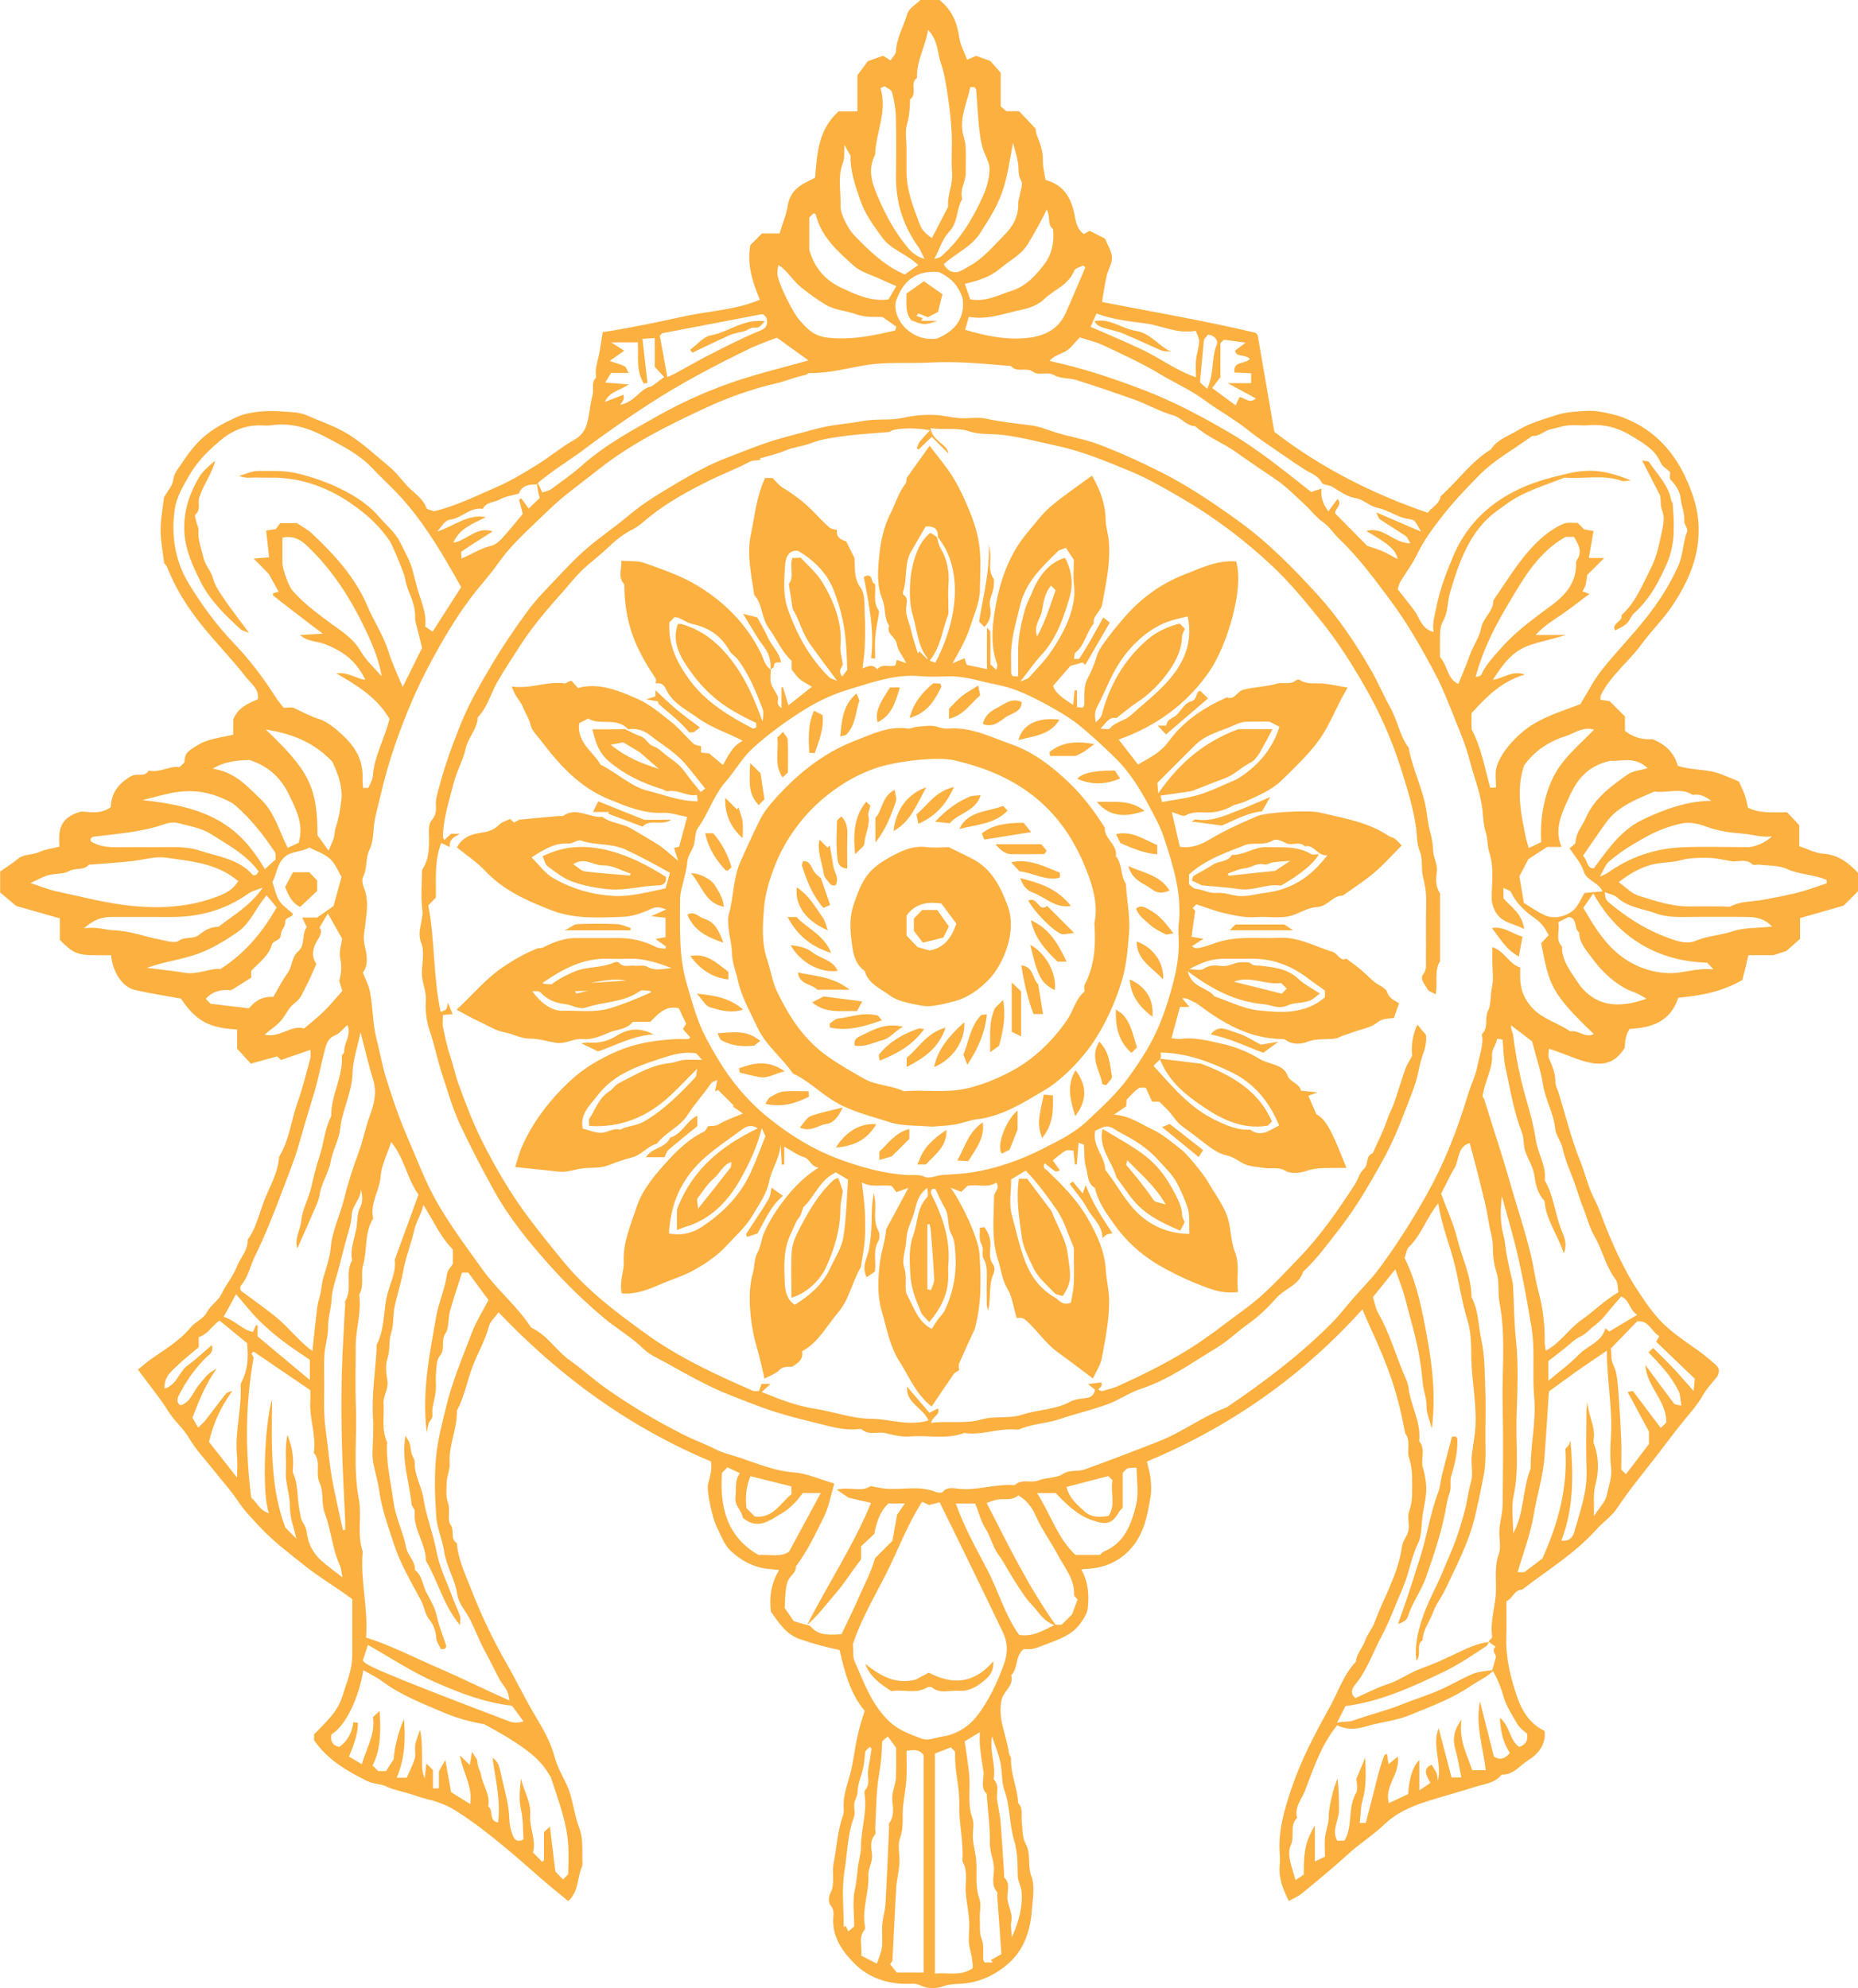 <?xml version="1.0" standalone="no"?>
<!DOCTYPE svg PUBLIC "-//W3C//DTD SVG 1.1//EN" "http://www.w3.org/Graphics/SVG/1.1/DTD/svg11.dtd">
<svg xmlns="http://www.w3.org/2000/svg" id="Layer_2" data-name="Layer 2" viewBox="0 0 532.89 570.26" width="532.89" height="570.26">
  <defs>
    <style>
      .cls-1 {
        fill: #fbb040;
      }
    </style>
  </defs>
  <g id="Layer_1-2" data-name="Layer 1">
    <g>
      <path class="cls-1" d="m0,249.99c1.68-1.18,3.46-2.24,5.01-3.57,1.81-1.55,4.18-1.11,6.18-2.02,1.8-.82,3.85-1.05,5.85-1.56-.22-4.22-.34-8.18,5.99-10.02,1.77-.28,5.32,1.18,8.76-1.34.06-3.81,2.07-6.81,5.97-8.93,1.63-.89,3.79.5,4.87-1.55,3.16.77,5.93-1.43,8.89-.98.59-.65,1.43-1.14,1.41-1.62-.06-2.58,1.66-3.35,3.54-4.55,3.21-2.04,6.79-2.22,10.42-3.13v-4.31c1.28-3.39,4.21-4.65,7.08-5.85.41-2.93-1.95-4.46-3.3-6.2-4.07-5.26-8.78-10-12.93-15.2-3.99-5-7.43-10.41-9.77-16.43-.17-.43-.55-.78-.89-1.24-.36-3.07-1.01-6.25-1.01-9.43,0-3.19.63-6.38.97-9.41.97-1.74,2.44-3.31,2.65-5.02.24-1.98,1.4-3.17,2.33-4.57,4.72-7.18,8.09-9.9,15.99-13.49,1.95-.89,4.2-1.28,6.35-1.51,2.31-.25,4.67-.19,6.99-.02,2.21.16,4.59.19,6.55,1.05,4.23,1.86,8.66,3.28,12.59,5.84,3.94,2.58,7.34,5.75,10.94,8.72,2.13,1.75,3.64,3.85,5.43,5.79,1.86,2.01,4.43,3.41,5.42,6.24.17.48,1.34.62,2.17.96,6.09-1.4,11.88-4.3,17.74-6.83,4.19-1.81,8.27-4.26,12.21-6.73,3.48-2.18,6.68-4.91,10.19-6.86,3.27-1.82,3.84-4.43,4.31-7.26.31-1.87.53-3.73,1.04-5.59.45-1.65-.5-3.62,1.06-5.07-.5-2.64.58-5.07,1-7.59.3-1.83.58-3.66.87-5.44,8.02-1.22,15.58-2.84,23.1-4.48,7.29-1.59,14.94-1.87,21.97-4.81-2.14-5.15-3.72-10.09-2.76-15.63,1.01-1.02,2.17-2.2,3.33-3.37h5.06c.81-2.66,1.93-5.28,2.36-8,.54-3.38,2.51-5.31,5.32-6.73.83-.42,1.66-.84,2.52-1.28.57-6.94.93-13.85,6.77-19.03h5.38v-10.37c1.27-1.71,2.4-3.23,3-4.04,2.02-.72,3.2-1.14,4.35-1.54.64.41,1.29.82,2.14,1.35.63-1.01,1.51-1.77,1.55-2.57.17-3.85,2.2-7.13,3.23-10.71.49-1.7,2.67-2.91,3.82-4.07h5.45c3.48,2.78,5.05,6.42,5.65,10.72.29,2.09,1.4,4.06,2.27,6.43.89-.39,1.68-.74,2.56-1.12,1.05.37,2.21.79,4.08,1.46.58.65,1.67,1.9,2.99,3.4v9.64c.46.39.96.82,1.64,1.39h3.63c1.55,1.62,3.03,3.18,4.73,4.97.06.35.08,1.18.37,1.9.96,2.35,1.79,4.67,1.73,7.31-.05,1.83.48,3.68.76,5.53,5.14,1.38,7.22,4.94,8.23,9.55.45,2.06.58,4.4,2.74,5.97.53-.29,1.07-.59,1.68-.94,1.2.61,2.54,1.29,4.29,2.18-.14-.18.12.03.23.31.69,1.72,1.83,3.43,1.88,5.17.05,1.75-1.12,3.5-1.53,5.3-.55,2.44-.89,4.93-1.33,7.46,14.72,2.87,29.43,5.36,43.94,8.81.28.07.48.45.71.69,1.56,9.05,3.12,18.1,4.78,27.74,12.87,9.96,27.69,17.63,44,23.21,1.1-1.58,3.31-2.36,3.68-4.73,4.93-4.35,8.71-9.93,14.43-13.43,1.8-2.9,5.11-3.86,7.75-5.5,3.34-2.07,7.34-3.14,11.14-4.39,1.93-.63,4.03-.85,6.07-1.02,1.99-.17,4.04-.29,5.99.03,2.6.42,5.23,1,7.66,1.99,8.69,3.52,14.38,10.07,17.96,18.58,1.59,3.78,2.77,7.55,2.99,11.81.46,8.89-2.88,16.37-7.58,23.4-2.58,3.86-6,7.15-8.73,10.91-3.68,5.07-8.86,8.93-11.7,14.64-.13.27-.09.63-.16,1.32.86.14,1.75.29,2.7.45,1.35,1.35,2.77,2.77,4.36,4.36v4.12c2.64,2.13,5.57,2.59,7.94,2.4,4.08,1.69,6.31,4.23,7.21,7.64,4.11,1.37,8.37.85,12.26,2.34,1.73.66,3.42,1.39,5.23,2.13.54,1.18,1.19,2.41,1.66,3.71.42,1.18.63,2.43.98,3.82,3.38,1.75,7.3,1.29,11.24,1.33,1.09,1.17,2.23,2.38,3.47,3.7v6.03c2.27.74,4.58,1.99,6.97,2.16,4.22.31,7.11,2.55,9.92,5.51v5.21c-1.42,1.42-2.84,2.84-4.16,4.16-4.15,1.18-8.18,2.34-12.5,3.57v5.96c-1.39,1.23-2.63,2.33-3.93,3.48-.83.27-1.86.6-3.73,1.21h-7.14c-.55,2.25-1.1,4.51-1.73,7.09-5.54,3.26-11.78,4.54-18.4,5.11-2.12,6.68-7.48,8.66-13.94,8.94q-1.34,1.89-1.41,5.41c-2.66,4.28-5.94,5.34-10.9,4.06-3.62-.93-6.94-2.61-10.86-3.78,0,1.06-.28,2.08.05,2.83.96,2.18,1.84,4.3,1.82,6.77-.01,1.03.62,2.05.94,3.09,2,6.5,3.61,13.17,6.15,19.45,1.44,3.57,2.22,7.37,4.03,10.84,1.48,2.84,2.45,5.98,3.68,8.97,2.48,6.04,5.19,11.91,8.78,17.36,5.93,9.02,7.93,10.66,16.84,16.87,1.7,1.19,3.33,2.51,4.88,3.89.94.84,2.38,1.57,1.08,4-1.03,1.31-2.85,3.18-4.11,5.38-1.27,2.21-2.92,4.21-4.48,6.07-2.89,3.46-5.57,7.06-8.3,10.63-3.96,5.17-8.17,10.14-11.77,15.6-1.53,2.32-4.03,3.97-5.91,6.08-6.18,6.94-14.1,11.7-21.34,17.31-2.39.05-2.75,2.71-4.53,3.29,0,3.58.09,6.92-.02,10.25-.2,5.97,1.2,11.7,3.11,17.23,1.39,4.01,3.6,7.75,7.87,9.74.49,3.83-1.86,6.68-4.58,8.34-2.45,1.49-4.34,4.37-7.73,4.19-2.01,2.6-5.27,2.73-7.98,3.63-2.77.91-5.69,1.69-8.48,2.54-6.04,1.84-12.26,3.41-17.17,8.11-3.21,3.08-7.09,5.5-10.43,8.55-4.29,3.93-8.81,7.62-13.3,11.32-1.05.87-2.4,1.38-3.68,2.1-1.69-3.35-2.97-6.53-2.63-10.15.11-1.16.09-2.34,0-3.5-.46-6.5,1.34-12.51,3.39-18.6,2.72-8.11,6.68-15.64,10.8-23.01,2.5-4.46,4.03-9.54,7.67-13.35.17-2.32,1.94-3.98,2.59-5.91.68-2.01,2.06-3.46,2.77-5.37,2.66-7.23,6.8-13.91,7.86-21.76.22-1.62,1.55-3.07,1.86-4.69.34-1.77-.42-3.84.19-5.44.98-2.55.85-5.07.87-7.63.02-2.57-.03-5.07-.88-7.62-.74-2.21.58-4.88-1.1-7.05-2.25-11.93-4.74-18.9-10-30.36-.71-1.54-1.36-3.1-2.3-5.24-17.42,19.33-37.92,33.67-61.8,43.65.38,1.72.88,3.34,1.06,4.99.18,1.65.26,3.37,0,4.99-.91,5.58-1.93,11.13-6.1,15.47-3.39,3.52-7.53,5.11-12.3,5.33-.46.02-.92.11-1.47.18,2.02,3.61,2.28,7.42,1.83,11.22-.17,1.44-1.13,2.89-2.01,4.13-2.63,3.72-6.86,4.88-10.81,6.45-1,.4-2.03.79-3.09.98-.94.16-1.93.03-2.47.03-2.56,2.24-1.53,5.55-3.55,7.53.79,3-2.1,4.46-2.72,6.87-1.31,5.38,1.36,10.27,2.06,15.43.08.59.65,1.16.62,1.72-.19,4.37,1.87,8.37,2.03,12.67,1.49,1.47.82,3.35,1.02,5.08.25,2.2.1,4.7,1.1,6.52,1.66,3,.48,6.22,1.66,9.32,1.05,2.77.4,6.26.18,9.41-.41,5.98-2.15,11.59-6.77,15.65-3.95,3.46-8.64,5.62-14.07,5.83-1.56.06-3.04.13-4.68.72-1.88.67-4.42.81-6.67-.35-1.06-.55-2.54-.39-3.83-.38-5.6.04-10.85-1.86-14.61-5.53-3.45-3.38-6.68-7.67-6.37-13.27.07-1.24.31-2.48-.78-3.71-.59-.66-.59-2.45-.11-3.33,1.53-2.81.42-5.81.98-8.62.91-4.62,1.11-9.38,2.72-13.86.21-.59.26-1.28.2-1.91-.37-4.4,1.73-8.34,2.44-12.53.17-1.02.42-2.14.58-3.22.6-4.18,1.62-8.26,3-12.28-4.21-5.07-5.8-11.25-7.21-17.48-3.84-.75-7.55-1.81-11.25-3.06-4.05-1.37-5.99-4.51-8.46-7.95-.44-3.74-.12-7.8,2.38-11.95-1.32-.13-2.21-.23-3.11-.31-4.24-.38-7.85-2.41-10.8-5.17-1.84-1.71-2.79-4.44-3.96-6.79-1.26-2.52-3.02-10.37-2.51-12.41.5-2.03,1.23-3.97.8-6.46-23.08-9.62-43.16-24.11-60.89-42.76-1.1,1.54-2.42,2.64-2.77,4-1.06,4.08-3.23,7.67-4.7,11.57-1.58,4.18-2.33,8.66-4.5,12.63.18,5.17-2.43,9.94-2.07,15.18.12,1.83-.84,3.72-.86,5.58-.01,1.9-.32,3.79.42,5.79.7,1.9-.34,4.69.7,6.16,1.25,1.76-.23,4.11,1.81,5.3.34,4.59,2.32,8.66,3.95,12.86,2.85,7.36,6.2,14.48,10.11,21.31,2.93,5.12,5.47,10.44,8.51,15.51,2.18,3.64,4.37,7.45,5.49,11.71.7,2.66,2.13,5.16,3.31,7.61,1.95,4.05,2.11,8.45,3.67,12.49,1.16,3,.9,6.04.95,9.1.01.81.14,1.73-.17,2.42-1.38,3.05-.79,6.86-3.87,9.64-2.15-1.77-4.41-3.53-6.57-5.41-8.24-7.16-16.33-14.53-25.56-20.43-2.43-1.55-5.28-2.65-8.09-3.32-2.15-.51-4.15-1.31-6.21-1.89-1.96-.55-3.87-.92-5.77-1.83-1.62-.77-3.65-.65-5.37-1.5-5.79-2.85-11.34-6.01-15.34-11.75v-1.66c3.11-3.28,6.67-6.22,8.15-11.01,1.21-3.91,2.83-7.64,2.82-11.82-.01-5.33,0-10.67,0-15.96-4.42-3.32-9.19-6.06-13.53-9.52-4.57-3.65-9.24-7.13-13.21-11.44-2.08-2.26-4.28-4.49-5.96-7.04-2.04-3.09-4.51-5.79-6.78-8.67-2.48-3.14-5.31-6.07-7.31-9.49-1.65-2.81-4.14-4.81-5.85-7.54-2.59-4.13-5.73-7.92-8.85-12.14,1.34-1.08,2.39-2.03,3.53-2.84,4.06-2.86,8.43-5.39,11.61-9.28,1.39-1.7,3.59-2.29,4.71-4.43,1.01-1.93,3.17-3.11,4.19-5.27,1.26-2.66,3.31-4.98,4.34-7.7.99-2.59,3.26-4.69,3.1-7.72,2.31-3.2,3.2-7.01,4.52-10.63,1.59-4.35,4.2-8.35,4.48-13.14,2.98-4.85,3.49-10.54,5.36-15.78,1.46-4.08,2.48-8.32,3.61-12.5.2-.74.03-1.58.03-2.42-3.01,1.04-5.73,1.97-8.42,2.9-.41-.38-.77-.72-1.11-1.03-2.57.71-5.12,1.41-7.56,2.08-1.22-1.33-2.33-2.54-3.93-4.29v-5.5c-8.14-.48-11.72-2.37-16.13-8.87-4.58-.84-8.97-1.49-13.27-2.49-3.49-.81-6.39-5.22-6.71-9.95-1.41,0-2.86,0-4.31,0-5.36,0-6.55-.49-10.43-4.38v-6.19c-4.34-1.23-8.51-2.42-12.5-3.55-1.62-1.36-3.12-2.62-4.62-3.88,0-2,0-4,0-6ZM314.5,89.9c-.59,1.31-1.05,2.34-1.72,3.83,5.05,2.22,10.14,4.31,15.09,6.69,4.97,2.38,9.41,5.82,15.14,7.78,0-1.9-.13-3.53.04-5.13.18-1.71.81-3.37.89-5.08.05-.99-.6-2.02-.97-3.13-5.29,1.01-9.71-1.47-14.43-2.1-4.56-.6-9.33-1.06-14.03-2.85Zm-11.97,376.1h1.95c1.18-1.17,2.36-2.34,3.01-2.98.66-1.8,1.08-2.96,1.55-4.25-.31-.42-1-.94-.98-1.43.17-4.38-2.68-7.61-4.51-11.09-2.08-3.95-4.79-7.57-6.6-11.72-1.01-2.32-2.65-4.34-4.91-5.64-1.78,1.6-3.82.9-5.69,1.16-1.17.16-2.3.68-3.38,1.01,6.22,12.07,11.87,23.93,19.97,35.24-3.8-1.21-5.01-3.99-6.92-5.93-1.96-2-3.43-4.5-4.98-6.87-1.61-2.47-2.9-5.15-4.64-7.52-1.69-2.32-2.25-5.2-3.67-7.41-1.56-2.44-2.05-5.13-3.05-7.33h-5.54c2.36,6.71,5.75,12.74,8.95,18.84,3.29,6.26,5.15,13.23,9.2,18.83,3.8.65,6.69-1.13,10.25-2.89ZM153.94,137.86c.42.88.97,2.03,1.63,3.42.97-.38,1.95-.56,2.67-1.09,2.95-2.17,5.97-4.29,8.71-6.72,6.64-5.91,14.42-10.09,22.06-14.38,6.29-3.53,12.96-6.55,19.74-8.99,7.56-2.72,15.45-4.54,23.13-6.73-2.84-2.04-5.8-4.17-9.06-6.52-2.45.97-5.25,1.89-7.88,3.17-9.91,4.8-19.64,9.91-28.9,15.93-6.35,4.13-12.55,8.45-18.61,13.01-4.23,3.18-8.84,5.86-13.73,10.02-1.98-.07-4.03.29-4.89,2.59-1.91.55-3.86.77-5.43,1.67-1.61.93-3.95.62-4.87,2.74-3.61-.64-5.97,2.56-9.23,3.02-1.71.24-2.29,1.59-3.88,3.45,5.2-1.72,8.74-5.1,14.02-4.13-6.24,2.86-7.85,4.13-9.45,7.33,3.88-.51,6.61-4.8,11.35-3.25-3.17,2.02-6.08,3.83-8.91,5.76-.29.2-.04,1.2-.04,2.03,3.08-1.27,5.51-2.96,8.44-3.62,1.14-.26,2.27-1.17,3.1-2.07,2.16-2.36,4.16-4.88,6.02-7.1-.41-1.59-.73-2.87-1.06-4.15.22-.09.45-.18.67-.26.75,1.04,1.51,2.08,2.09,2.88,1.11-1.06,2.12-2.04,3.18-3.05-.31-1.06-.7-2.4-.88-4.95Zm-4.22,357.18c-2.44.86-2.42.71-7.67,0-5.14-.71-10.03-1.8-14.89-3.89-6-2.58-12.05-4.87-17.35-8.8-1.71-1.27-3.67-2.19-5.61-3.33-1.2,7.7-4.97,15.98-9.17,18.46-.31,1.89.32,3.16,2.26,3.57,2.52-1.75,3.7-4.25,4.03-7.09.68.09,1,.13,1.31.18q.27,2.97-2.53,9.68c1.16.69,2.34,1.38,3.68,2.18,1.31-4.56,3.93-8.69,3.19-13.48.65-.61,1.11-1.05,1.91-1.81.31,5.64.44,10.86-2.02,15.65.67.67,1.14,1.14,1.63,1.63h2.2c.69-1.06,1.46-2.24,2.25-3.44.07-2.91,1.36-8.08,2.92-11.49.49,5.8.26,11.32-2.08,16.82h2.85c.77-1.76,1.73-3.54,2.33-5.44.33-1.06.02-2.32.08-3.48.03-.62.22-1.23.39-1.83.17-.59.39-1.17.6-1.75.14-.42.29-.83.43-1.25.57,2.51.52,4.82.58,7.12.05,2.26-.25,4.55.78,6.81.15-1.34.3-2.67.47-4.27.77.77,1.24,1.24,1.89,1.89v5.25h1.7v-4.86c.75-1.34,1.21-2.16,1.84-3.28.6,3.34,1.11,6.14,1.66,9.23,1.56.97,3.35,2.09,5.48,3.42.77-5.16-2.09-8.94-2.95-13.98,1.27,1.25,1.94,1.91,2.83,2.78.23-1.36.38-2.28.64-3.81.74,1.33,1.56,2.13,1.55,2.92-.01,1.38.8,2.42,1,3.6.53,3.1,2.75,5.81,2.08,9.15,1.63,1.1.05,4.22,2.85,4.61.79-6.31-.76-12.38-1.62-18.59.81.61,1.45,1.28,1.73,2.08.47,1.31.72,2.71,1.03,4.07.84,3.69,1.95,7.32,2.05,11.16.04,1.7.4,3.48,1.04,5.05.32.79,1.14,2.21,3.06,1.07-.19-2.68-.06-5.66-.71-8.45-.72-3.1-.32-6.04.01-9.08.62,3.58,2.91,6.64,2.61,10.5-.29,3.69,1.81,7.26.8,10.77,1.03,1.07,1.83,1.9,2.64,2.74.12-.12.24-.24.53-.53v-8.04c.61-.56,1.06-.97,1.69-1.55.53,4.39,1.03,8.52,1.56,12.88.59.6,1.39,1.44,2.2,2.27.49-.49.97-.97,1.44-1.44.66-11.72-.7-15.08-4.93-27.88-3.09-4.67-4.36-10.38-52.77-30.67,1.15.33,2.5-.28,4.04.58,3.35,1.86,6.93,3.39,10.56,4.63,3.22,1.1,6.15,2.81,9.38,3.93,4.22,1.46,8.4,3.12,12.73,4.2,2.6.65,5.13,2.39,8.21,1.3-1.28-1.74-2.41-3.28-3.29-4.48-7.99-.93-14.93-3.65-21.77-6.63-6.82-2.97-13.02-7.11-19.55-10.81-.58,1.74-1.06,3.21-1.45,4.38.43,1.09.77,1.95,45.64,18.93Zm278.28-16.05c.33-1.18.67-2.35,1-3.53.29-1.03-1.46-2-.02-3.14-.68-.45-1.33-.89-2.06-1.5.33-.43,1.09-.97,1.03-1.41-.63-4.46,1-8.7,1.1-13.09.09-3.54-.47-7.07.82-10.64.75-2.06,0-4.63.17-6.95.17-2.37.89-4.72.92-7.09.11-9.66.22-19.34,0-29-.22-9.7.98-19.43-.9-29.09-.55-2.81.1-5.69-.86-8.64-.69-2.13-1.05-4.73-1.02-7.02.04-2.68-.89-5.06-1.25-7.58-.55-3.85-1.61-7.64-2.53-11.43-.88-3.62-1.87-7.22-2.87-11.04-3.63,1.07-2.96,4.85-4.37,7.18-1.46,2.41-2.6,5.12-3.85,7.32,1.64,4.48,3.56,8.58,4.62,12.89,1.38,5.6,4.11,10.88,4.1,16.82,2.07,3.82,1.94,8.2,2.84,12.29,1.04,4.71.93,9.68,1.13,14.55.16,3.99.07,8,.02,12-.05,3.96.29,8.01-.41,11.86-.69,3.81-1.56,7.65-2.39,11.44-1.7,7.7-5.32,14.51-8.59,21.47-1.09,2.32-2.82,4.48-3.7,6.97-.92,2.62-2.88,4.85-2.9,7.8-2.08,1.29-.14,3.88-1.79,5.92-.57-4.47.4-8.05,1.55-11.75,1.57-5.07,4.31-9.56,6.25-14.42,1.08-2.72,2.36-5.36,3.36-8.11,1-2.76,1.83-5.59,2.62-8.42.8-2.86,1.07-5.82,1.9-8.7.62-2.16,0-4.64.16-6.96.17-2.37.7-4.72.95-7.09.77-7.24-.94-14.37-1.04-21.58-.05-3.53-.05-7.23-1.08-10.55-1.63-5.24-2.38-10.65-3.66-15.93-1.39-5.72-3.74-11.12-4.75-17.73-3.46,4.36-4.89,9.16-8.41,12.53-.7.67-.81,1.97-1.25,3.12,3.6,7.34,5.13,15.35,6.54,23.25,1.45,8.14,2.47,16.49,1.26,25.73-.68-2.7-1.54-4.52-1.5-6.32.06-2.33-.85-4.39-1.06-6.59-.23-2.38-.49-4.73-.88-7.11-.96-5.9-2.74-11.56-4.2-17.31-.65-2.59-1.69-5.08-2.81-8.35-2.39,2.97-4.27,5.31-6.42,7.98.46,1.42.72,3.2,1.54,4.64,3.32,5.8,5.04,12.25,7.7,18.32.43.99.87,2.03.98,3.08.58,5.17,3.67,9.85,3.03,15.25,1.98,2.31.37,5.13,1.06,7.57.72,2.52,1.15,5.02.91,7.6-.19,2.04-.66,4.06-.97,6.09-.4,2.67-.17,5.64-1.28,7.96-2.03,4.22-2.63,8.85-4.51,13.14-1.98,4.5-3.61,9.16-5.95,13.53-2.34,4.37-3.92,9.11-6.96,13.16-.74.98-2.76,2.76-.59,4.68,3.07-1.36,6.08-3,9.29-4.02,3.42-1.09,6.23-3.32,9.65-4.51,3.12-1.08,6.26-2.56,9.33-3.99,3.21-1.5,6.39-3.19,10.02-3.58-.23.4-.37.95-.72,1.18-4.03,2.62-8,5.35-12.37,7.44-8.93,4.28-17.9,8.43-28.04,9.76-.67,1.32-1.36,2.69-2.45,4.82,1.98-.59,3.15-.12,4.72-.69,4.47-1.64,9.15-2.71,13.6-4.5,3.56-1.43,7.25-2.57,10.77-4.08,3.39-1.46,6.57-3.39,9.97-4.82,1.7-.71,3.67-.76,6.19-1.14-1.13.9-1.8,1.52-2.56,2.01-1.31.84-2.71,1.54-3.99,2.41-5.53,3.8-11.77,6.12-17.92,8.62-3.96,1.61-8.22,1.93-12.21,3.14-3.08.93-5.76,1.05-8.51-.26-4.69,5.75-6.78,12.51-9.3,18.95-.92,2.35-3.04,4.64-2.18,7.6-2.24,2.15-.62,5.15-1.79,7.76-1.35,3.03.47,6.54,1.31,10.09.91-.6,1.69-1.11,2.39-1.57-.08-7.99.96-10.19,3.18-14.13v10.37c1.12-.55,1.94-.95,2.91-1.42,0-1.9-.21-3.91.06-5.85.27-1.86,1.01-3.61,1.01-5.59,0-2.03.5-4.08.96-6.08.37-1.66,1-3.26,1.51-4.89.46,3.04.44,6,.47,8.97.03,2.97-2.19,5.81-.51,8.87h2.09c2.46-4.16.84-9.34,3.3-13.61.72-1.25.11-3.26.11-4.13,1.04-2.48,1.8-4.29,2.55-6.09.15,4.2.36,8.38-.76,12.15-.69,2.32-.46,4.34-.86,6.59h1.77c.45-1.73.85-3.4,1.3-5.04,1.32-4.78,2.23-9.68,4.01-14.33.07-.18.43-.26.76-.45.15,1,.29,1.91.45,2.97.93-.76,1.68-1.38,2.65-2.16.77,4.97-3.96,8.38-2.54,13.34,1.96-.92,3.74-1.76,5.54-2.61.16-4.18,1.26-7.85,3.18-9.78v8.74c1.4-.95,2.25-1.53,3.18-2.17-1.03-1.98-2.43-3.89.32-5.22.49.8,1.07,1.56,1.42,2.4.28.68.28,1.48.41,2.23,1.24-5.01-1.78-9.86.21-15.11,1.29,4.92,2.5,9.57,3.7,14.15h2.82c-.57-2.75-.95-5.37-1.68-7.89-.84-2.87-.65-5.45,1.74-8.68-.9,5.94,1.69,10.19,3.05,14.51h3.86c-.61-6.36-2.99-12.36-1.65-19.78,1.5,5.91,2.73,10.79,4.02,15.86q2.43,1.6,4.59-1.05c-1.96-2.93-2.72-6.21-2.87-10.08,2.98,2.46,2.72,6.54,5.56,8.36,1.98-.7,2.52-1.91,2.22-3.8-.82-.78-2.05-1.54-2.7-2.64-1.56-2.66-3.32-5.34-4.13-8.26-.71-2.57-1.72-4.97-3.14-7.42Zm-195.74-12.71c2.08,2.34,3.94,2.85,9.09,2.44,1.73-3.67,3.47-7.09,4.98-10.61,1.57-3.67,3.53-7.17,4.65-11.2,1.63-1.62,3.25-3.25,4.97-4.96.43-2.42.9-5.06,1.33-7.47.73-1.05,1.35-1.95,2.25-3.26h-4.74c-2.52,2.43-3.36,5.4-4.05,8.76-1.14,1.06-2.48,2.3-3.77,3.5v3.79c-2.65,3.28-4.66,6.73-7.31,9.76-2.57,2.94-4.86,6.15-8.19,9.07,6.04-11.9,13.28-22.76,18.36-35.04-2.04-.47-4.31-1-6.49-1.51-1.09-.75-2.16-1.48-3.34-2.28,3.53-.99,7.13.83,9.62-1.02,1.78.3,2.99.58,4.22.7,4.85.46,9.82-.97,14.59.98.57.23,1.64.31,1.93-.02,1.36-1.55,3.11-1.06,4.63-.9,5.27.55,10.35-1.39,15.59-1.06.17.01.4.07.49,0,1.99-1.96,4.66-.44,6.93-1.38,2.14-.88,4.9-.55,6.74-1.76,2.13-1.4,4.33-.61,6.45-1.38,7.1-2.57,14.14-5.27,21.17-8.03,6.84-2.69,12.64-7.19,19.46-9.75,10.64-7.18,20.86-14.9,29.95-24,2.29-2.29,4.26-4.89,6.39-7.33,2.46-2.82,5.16-5.46,7.38-8.46,4.94-6.66,9.39-13.67,13.46-20.9,5.01-8.9,8.67-17.93,12.03-29.01.85-2.8,2.21-5.49,2.73-8.34.55-2.96,1.84-5.87,1.25-9,2.05-1.81.65-4.52,1.81-6.77.91-1.76.55-4.3,1.07-6.51.56-2.37.13-4.97.13-7.47v-4.21c3.67,1.26,4.83,4.97,8,5.82,0,1.29-.05,2.46.01,3.62.16,2.93,1.16,5.39,3.18,7.71,3.07,3.51,7.54,4.51,11.14,7.01,2.25-.52,4.24,2.05,6.76.75-12.49-11.93-12.75-14.08-15.1-26.03.74-.79,1.5-1.6,2.18-2.33-1.12-2.06-2.08-3.51-3.93-4.79-2.72-1.88-5.37-4.28-6.89-7.51-.25-.53-1.21-.72-2.18-1.26v2.98c2.03,2.45,5.36,4.25,5.95,8.87-3.58-2.08-7.87-1.56-9.22-7.7-.45-3.63.96-9.06-.8-14.39-.57-1.72-.37-3.7-.97-5.59-.6-1.9-.75-4.09-.93-6.06-.47-5.09-2.45-9.73-3.67-14.56-1.04-4.12-2.75-8.15-4.36-12.16-1.66-4.15-3.27-8.39-5.31-12.28-3.98-7.59-8.22-15.05-13.41-21.98-4.56-6.09-9.06-12.17-14.58-17.42-1.55-1.47-2.61-3.35-4.48-4.62-1.9-1.29-3.3-3.28-5.02-4.85-2.76-2.53-5.39-5.28-8.46-7.36-3.76-2.54-7.57-5.08-11.23-7.71-3.85-2.77-8.37-4.4-11.91-7.57-2.56-.09-4.03-2.48-6.21-3.09-4.06-1.14-7.65-3.29-11.57-4.67-5.39-1.89-10.78-3.75-16.23-5.46-2.09-.66-4.6-.36-6.4-1.4-2.09-1.19-4.38.27-6.09-.99-1.97-1.45-4.64.41-6.33-1.66-4.36-.33-8.72-.77-13.08-.97-3.49-.16-7-.18-10.49,0-6.03.31-12.02-.26-18.12.73-5.32.87-10.64,2.39-16.13,2.26-.41,0-.8.51-1.24.59-2.76.52-5.35,1.67-8.03,2.3-7.12,1.66-13.97,4.06-20.55,7.13-10.74,4.99-21.31,10.21-30.72,17.68-4.89,3.89-10.05,7.48-14.51,11.85-4.92,4.83-10.23,9.31-14.24,15.05-2.47,3.54-5.48,6.7-8.06,10.18-4.29,5.77-7.93,11.97-11.32,18.3-3.94,7.35-7.19,15-9.94,22.88-1.79,5.13-3.28,10.34-4.49,15.63-.7,3.05-1.7,6.09-1.88,9.17-.12,2.13-.36,4.24-1.22,6.03-1.19,2.5-.56,5.3-1.82,7.76-.43.83-.08,2.28.32,3.29,1.29,3.21.79,6.55.4,9.71-.53,4.3-.79,4.23,0,7.79.52,2.36.63,4.8-.77,6.64.74,1.88,1.57,3.41,1.93,5.04,1.02,4.66.8,9.51,2.02,14.16.95,3.62,1.56,7.33,2.67,10.9,1.55,5,3.21,9.96,5.2,14.84,1.58,3.86,3.28,7.65,4.86,11.48,1.6,3.88,3.47,7.66,5.58,11.16,3.66,6.06,7.91,11.8,12.06,17.58,4.27,5.94,10.01,10.53,13.95,16.66,4.58,2.03,7.07,6.53,11.07,9.36,3.49,2.47,6.72,5.45,10.26,7.95,5.61,3.96,11.45,7.59,17.51,10.84,2.31,1.24,4.64,2.5,7.01,3.58,2.38,1.08,4.83,1.99,7.17,3.21,2.03,1.05,4.35,1.54,6.55,2.27,5.17,1.72,10.14,3.88,15.76,4.3,3.78.29,7.46,2,11.61,3.2-.96,3.18-1.52,6.62-3,9.61-2.41,4.86-4.72,9.81-8.03,14.17.16,1.96-1.89,2.69-2.42,4.52-.76,2.6-.62,5.09-.78,7.39.92,1.34,1.72,2.51,2.6,3.79,1.32.4,2.82.84,4.66,1.31Zm235.58-328.49c-1.62.13-2.16.32-2.56.18-5.44-1.99-11.07-.5-16.59-.98-5.87,2.35-12.05,4.05-17.19,7.99-1.26.96-2.62,1.81-3.81,2.84-6.31,5.47-9.21,13.23-11.8,22.11-.79,2.72-.58,5.71-1.98,8.15-.9,1.56-.88,3.05-.91,4.63-.03,1.98,0,3.96,0,5.76,2.26,2.36,1.96,6.24,5.28,7.7,1.15-2.89,2.32-5.55,3.28-8.28.93-2.64,2.75-5.1,3.21-7.61.57-3.14,3.61-4.9,3.53-8.09,4.5-6.42,8.39-13.34,14.52-18.46,1.67-1.39,3.56-2.63,5.54-3.48,1.25-.54,2.86-.22,4.13-.28.77.77,1.36,1.36,1.86,1.86.98.17,1.85.32,2.69.47-.47,2.69-.87,5-1.34,7.74h4.39c-1.88,1.88-3.51,3.5-4.88,4.88-.18,1.21-.22,2.01-.44,2.77-.19.66-.57,1.26-.89,1.93.97.34,1.55.54,2.03.7-2.55,1.9-5.03,3.84-7.61,5.65-2.5,1.75-5.18,3.26-7.89,6.15h8.76c-11.34,3.4-14.22,2.08-20.98,12.84,3-.37,5.57-2.82,9.16-1.49-6.79,1.96-11.11,6.49-15.31,11.08v4.56c2.88,5.53,3.82,11.24,5.36,16.83.44-.03.89-.06,1.68-.11,0-1.86-.3-3.71.06-5.42.92-4.33,6.04-9.91,10.45-12.61,4.54-2.78,9.58-4.24,13.68-5.85,2.27-3.68,3.87-6.94,6.07-9.71,4.03-5.07,8.58-9.74,12.62-14.81,3.7-4.64,6.9-9.6,9.36-15.09,1.46-3.24,1.34-6.72,2.58-9.93.3-.78-.91-2.05-.84-3.04.17-2.16-.78-4.08-.98-6.1-.25-2.46-1.47-4.12-3.01-5.8-.33-.36-.05-1.28-.05-2.06-.91-.88-2.27-1.63-2.75-2.75-1.66-3.85-5.1-5.64-8.32-7.63-3.7-2.29-7.78-3.44-12.23-3.07-2.15.18-4.36-.2-6.48.11-1.52.22-3.02.76-4.57,1.07-1.73.34-3.11,2.11-5.19,1.87-5.12,3.75-10.79,6.78-15.28,11.34-3.56,3.61-7.08,7.3-10.21,11.27-2.8,3.55-5.55,7.19-7.54,11.34-1.34,2.8-3.27,5.31-4.87,7.99-.39.65-.5,1.47-.69,2.09,1.7,2.17,3.33,4.15,4.84,6.21,1.48,2.01,1.83,4.99,5.43,6.04-.4-2.63.33-4.73.74-6.87.98-5.08,2.78-9.83,4.74-14.55,3.54-8.55,9.47-14.71,17.77-18.98,4.81-2.47,9.76-3.8,14.95-5.01,7.18-1.67,11.39-.83,18.48,1.92Zm-352.34,59.25c1.92-3.88,3.77-7.61,5.55-11.2-.38-1.56-.73-2.91-1.05-4.28-.35-1.52-.97-3.06-.94-4.58.06-2.64-.81-4.93-1.8-7.28-.6-1.42-.89-2.97-1.25-4.48-.27-1.16-3.45-8.85-4.08-9.81-2.69-4.11-6.15-7.36-10.15-10.24-6.81-4.92-14.2-7.89-22.62-8.17-1.66-.06-3.34.07-5-.03-1.7-.11-3.48.42-5.58-.49,2.11-.58,3.76-1.41,5.4-1.41,3.87.02,7.69-.21,11.62.78,5.48,1.39,10.63,3.31,15.46,6.16,2.78,1.64,5.37,3.57,7.49,6.05,2.11,2.46,4.82,4.63,6.19,7.44,1.33,2.73,2.96,5.42,3.7,8.45.33,1.36.71,2.7,1.05,4.06.99,3.93,2.98,7.62,2.46,11.68.95.66,1.59,1.1,2.13,1.47,2.75-4.29,5.35-8.33,8.2-12.77-1.38-2.39-2.81-4.95-4.3-7.48-4.29-7.26-8.94-14.27-14.9-20.32-2.1-2.14-4.29-4.19-6.35-6.37-3.65-3.88-8.4-6.24-12.93-8.67-4.83-2.6-10.19-4.47-16-3.58-1.3.2-2.66,0-3.99.04-3.73.11-7.16,1.55-9.9,3.75-3.68,2.95-7.16,6.34-9.56,10.48-1.77,3.04-3.71,6.32-4.21,9.7-1.09,7.39-.03,14.76,3.9,21.27,3.7,6.13,7.94,11.96,12.89,17.13,4.58,4.78,8.53,9.97,12.06,15.52.75,1.18,1.69,2.25,2.37,3.14,1.27,0,2.24-.27,2.92.05,2.37,1.12,4.62,2.37,7.2,3.17,2.44.76,4.63,2.69,6.61,4.47,3.66,3.3,6.15,7.3,5.9,12.53-.04.93.1,1.87.15,2.78h1.49c.43-1.08,1.21-2.21,1.3-3.39.41-5.82,3.47-10.82,4.77-16.44-3.35-5.82-8.88-9.41-15.25-13.03,3.48-.46,5.67,1.55,8.33,1.83-2.57-5.3-5.96-7.92-11.28-10.12-2.36-.98-5.2-.72-7.47-2.71,2.19-.13,4.06-.24,6.55-.39-1.6-1.2-2.63-1.97-3.65-2.75-3.54-2.72-7.08-5.44-10.6-8.19-.11-.08.01-.45.03-.69.45-.12.9-.24,1.56-.41-.96-1.73-1.9-3.43-2.84-5.12,0,0-4.07-4.12-4.33-4.39,1.49-.12,2.74-.22,4.43-.36-.28-2.59-.56-5.06-.84-7.68.7-.1,1.62-.23,2.72-.39.46-.61.96-1.27,1.29-1.72h4.84c1.63,1.1,3.08,1.84,4.22,2.91,6.44,6.08,12.42,12.52,15.96,20.86,1.86,4.39,4.59,8.37,6.03,13,1.07,3.46,2.68,6.76,4.09,10.22Zm-10.55,272.63c7.18,2.25,13.76,5.7,20.53,8.62,6.83,2.94,13.53,6.32,20.65,9.45-.24-1.01-.3-1.97-.7-2.77-.56-1.11-1.47-2.05-2.07-3.15-1.47-2.72-2.79-5.51-4.27-8.22-1.56-2.85-2.68-5.89-4.11-8.8-1.23-2.5-3.42-4.79-3.81-7.38-.65-4.41-3.14-8.13-3.79-12.49-.51-3.38-2.05-6.64-2.27-10-.38-5.97-.61-12.05.06-17.97.5-4.44,1.69-8.88,2.74-13.29,1.77-7.41,4.75-14.37,7.43-21.43,1.25-3.3,3.19-6.33,4.76-9.38-1.99-2.71-3.87-5.25-5.78-7.85h-1.81c-1.18,3.71-2.44,7.36-3.47,11.08-.59,2.12-.19,4.74-1.31,6.42-1.39,2.08.1,4.44-1.61,6.42-.98,1.14-.91,3.28-1.08,4.99-.17,1.65.09,3.34-.07,4.99-.17,1.71-.68,3.39-.94,5.09-.13.81.1,1.69-.07,2.49-.12.57-.69,1.04-.93,1.6-.23.54-.29,1.15-.65,2.76-1.42-12.04.9-22.66,2.73-33.27.71-4.11,2.57-7.99,3.1-12.21.12-.99,1.07-1.88,1.68-2.9v-4.1c-3.64-3.65-5.6-8.27-8.45-12.78-.7,2.89-2.07,4.76-2.61,7.15-.91,4.05-2.52,7.96-3.25,12.13-.62,3.52-1.87,6.92-2.5,10.43-.41,2.34-.13,4.71-.93,7.12-.72,2.19-.18,4.68-1,7.09-.66,1.94-.42,4.33-.06,6.44.41,2.41-1.22,4.32-1.08,6.6.22,3.71-.63,7.51,1.01,11.08-.35,5.84,1.07,11.47,1.85,17.19.63,4.59,2.77,8.6,3.61,13.06.42,2.23,2.67,3.89,2.53,6.43,2.19,1.65,2.16,4.44,3.36,6.61,1.18,2.15,2.42,4.26,2.95,6.79.59,2.85,1.79,5.58,2.67,8.37.07.21-.24.55-.38.83-.32.03-.64.06-1.15.11-.46-1.05-1.28-2.14-1.37-3.27-.14-2-.66-3.65-1.97-5.23-1.29-1.54-1.4-3.68-2.38-5.51-2.83-5.28-5.93-10.45-7.8-16.25-1.58-4.9-3.37-9.65-4.12-14.84-.36-2.5-1.06-5.18-1.65-7.73-.65-2.85-.15-5.96-.15-8.96,0-1.33.08-2.67-.01-4-.51-6.9.66-13.72,1.01-20.58.02-.33-.12-.73.02-.99,2.18-4.16,1.93-8.88,2.78-13.3.71-3.71,2.87-7.11,2.4-11.05,2.27-6.23,4.54-12.45,6.81-18.69-3.28-4.43-3.92-10.26-7.84-15.08-1.17,3.61-2.79,6.65-3.01,9.78-.3,4.17-3.15,7.83-2.15,12.16-2.59,4.06-1.63,8.9-2.88,13.29-.77,2.7.43,5.83-1.12,8.55.71,4.93-.99,9.7-1,14.58-.01,5.83-.18,11.67.04,17.49.34,8.86-.82,17.73.84,26.6.92,4.91-.57,10.12,1.12,15.06-.76,8.23,1.64,16.32.95,24.63Zm139.67,1.84c.19,2.42-.04,3.81.44,4.88,2.72,6.13,4.88,12.5,10.02,17.37,2.7,2.56,5.83,3.58,9.03,4.84,2.09.82,3.94-.18,5.93-.48,4.45-.67,7.87-2.92,10.38-6.21,3.27-4.3,5.56-9.28,7.44-14.35,1.35-3.65,1.13-6.56-.24-9.43-3.71-7.78-7.49-15.53-11.26-23.28-2.22-4.57-4.48-9.12-6.86-13.96-1.02.26-2.14.54-3.03.77-.7-.32-1.25-.58-2-.93-4.31,6.65-6.91,13.97-10.41,20.83-3.5,6.85-7.38,13.53-9.42,19.97Zm-155.03-83.97c.53-4.81.92-8.8,1.43-12.78.18-1.38.69-2.72.96-4.09.28-1.38.31-2.74.74-4.17.84-2.8,1.88-5.73,2.13-8.58.42-4.96,2.66-9.29,3.81-13.97,1.14-4.62,2.63-9.19,4.29-13.69,1.23-3.33,1.86-6.88,3.1-10.21,1.25-3.39,2.11-6.64.99-10.28-1.29-4.19-2.26-8.47-3.63-13.69-.95,4.57-2.21,8.07-2.29,11.6-.13,5.65-2.96,10.58-3.56,16.1-.34,3.15-2.12,6.08-2.71,9.36-.58,3.27-2.71,6.19-3.21,9.64-.24,1.64-1.05,3.21-1.72,4.77-1.48,3.45-3.02,6.87-4.66,10.57-.84-3.05.93-5.45,1.16-8.05.3-3.29,2.06-6.16,2.81-9.37.69-2.94,1.39-6.01,2.38-8.96,1.28-3.8,1.5-7.94,3.39-11.59-.15-5.95,3.44-11.24,3.04-17.24-.03-.38.7-.8.68-1.18-.09-2.62,2.2-5,.91-7.75-1.2,1.05-2.15,2.4-3.44,2.92-2.32.94-2.68,2.87-3.18,4.82-1.02,3.91-1.73,7.88-2.92,11.77-1.54,5.03-3.04,10.1-4.49,15.16-1.21,4.23-2.94,8.41-4.51,12.59-2.44,6.49-4.97,12.93-8.01,19.16-1.35,2.77-1.88,5.93-4.02,8.35-.32.36-.04,1.25-.04,1.38,3.75,2.82,7.28,5.23,10.54,7.97,3.38,2.84,6.07,6.45,10.05,9.44Zm335.58-72.94s.37.26.46.54c1.47,4.55,2.83,9.14,4.33,13.69,1.83,5.58,3.31,11.28,5.06,16.89,1.48,4.74,2.9,9.48,4.06,14.31.81,3.38,1.22,6.85,2.1,10.13,1.31,4.89,1.94,9.71,1.84,14.7-.01.72.18,1.45.32,2.56,4.34-2.36,6.62-6.32,10.26-8.85,3.5-2.43,6.57-5.61,10.59-7.94-.26-1.27-.13-2.76-.81-3.65-2.89-3.76-3.76-8.46-6.12-12.5-1.41-2.41-2.12-5.41-3.22-8.13-1.15-2.85-1.92-5.86-3.07-8.72-1.09-2.72-2.19-5.49-2.81-8.29-.46-2.06-1.92-3.63-2.12-5.63-.43-4.4-2.8-8.22-3.48-12.57-.62-3.98-1.95-7.85-3.14-12.45-1.64-1.26-3.84-2.95-6.04-4.63-.13,1.2.49,1.96.59,2.78.8,6.56,2.13,12.99,4,19.32,1.06,3.58,1.98,7.23,2.55,10.92.6,3.88,3.02,7.35,2.53,11.45,2.47,4.21,2.87,9.11,4.52,13.61.78,2.11,2.18,4.27.94,7.36-1.77-5.43-5.13-9.65-5.53-15.04-1.8-1.9-2.54-4.45-2.81-6.78-.32-2.78-1.84-4.99-2.7-7.43-.65-1.86-.28-3.68-1.02-5.55-2.26-5.8-3.25-12.01-4.58-18.11-.62-2.83-.73-5.65-.89-8.41-.65-.09-.96-.14-1.65-.24-.06,1.66-1.5,2.74-1.4,4.73.19,3.98-2.11,7.44-2.75,11.93Zm-348.03,119.42c-2.16-5.89-1.13-26.28.9-32.65-.17,13.15-.52,25.46,3.82,36.79,1.09,1.09,2.17,2.17,3.14,3.14-.62-2.83-1.88-6.01-1.85-9.18.04-3.47-1.35-6.66-1.16-10.08.18-3.3-.36-6.64.43-10.44,1.44,3.42,1.81,6.41,1.58,9.49-.04.49-.1,1.04.08,1.46,1.52,3.42,1.09,7.16,1.83,10.71.26,1.25.31,2.46,1.05,3.59.5.75.89,1.68,1,2.57.38,3.3,1.81,6.05,4.24,8.23,1.71,1.54,3.6,2.87,6.03,4.78-.34-1.65-.37-2.6-.73-3.4-2.22-4.83-2.51-10.21-4.39-15.16-.99-2.61-.2-5.96-1.39-8.41-1.42-2.92.5-6.23-1.72-8.79.75-4.93-1.27-9.67-1.01-14.57.07-1.29.01-2.59.01-3.37-5.71-3.89-10.99-7.49-16.28-11.09-.2.19-.4.37-.61.56.3.56.59,1.12.62,1.18-2.43,13.67-2.36,26.91-.68,40.17,1.66,1.31,2.32,3.65,5.08,4.47Zm383.74-46.63c-3.3,2.25-6.04,4.06-8.73,5.96-2.83,2-5.6,4.07-7.91,5.75-.45,6.73-.8,12.75-1.26,18.77-.43,5.68-2.21,11.12-3.13,16.73-.91,5.52-2.99,10.84-4.58,16.33h1.92c1.86-1.41,3.65-2.76,5.16-3.9,4.64-10.2,7.35-20.53,6.59-31.46.4-.45.79-.78,1.04-1.19.22-.38.29-.86.43-1.29.87,9.79,1.01,19.38-2.59,28.79,3.26.37,3.66-2.27,4.04-3.63,1.55-5.45,3.44-10.86,3.19-16.72-.24-5.66-.07-11.33-.04-16.99,0-.82.2-1.64.3-2.46.08,3.79,2.45,7.19,1.72,11.01-.11.56.21,1.22.4,1.81,1.15,3.53,1.11,7.32.22,10.65-.79,2.97-.43,5.59-.49,9.31,1.63-2.56,3.32-4.17,3.69-6.04.52-2.63,1.58-5.2,1.22-8.07-.35-2.79-.24-5.67-.05-8.49.56-8.06-1.16-15.99-1.15-24.9Zm-53.34-234.93c-1.77-3.25-1.77-3.24-2.93-3.48-.92-.19-1.86-.31-2.73-.64-2.3-.88-4.48-2.2-6.85-2.7-2.36-.5-3.91-2.4-6.39-2.8-2.34-.38-4.48-1.99-6.61-3.26-.91-.54-2.57-.45-2.93-1.14-1.11-2.11-3.17-2.67-4.92-3.78-1.85-1.17-3.67-2.42-5.47-3.67-3.62-2.52-7.35-4.91-10.8-7.66-3.95-3.15-8.4-5.57-12.42-8.54-4.07-3.01-8.64-4.99-12.9-7.56-5.14-3.09-10.64-5.59-16.08-8.16-2.21-1.04-4.65-1.58-6.8-2.29-1.59,1.59-2.68,3.26-4.23,4.07-1.57.82-3.29,1.21-4.45,2.69,9.41,2,18.15,4.95,26.88,8.28,8.75,3.34,16.84,7.66,24.86,12.36,8.25,4.84,15.58,10.86,23.27,16.92.75-.24,1.73-.55,3-.96-.34,2.32.34,4.27,1.93,6.56,1.11-1.51,1.88-2.55,2.64-3.59,1.58,1.7-.91,2.87-.66,4.16,3.3,3.34,6.45,6.54,9.17,9.29,1.86.64,3.21,1.01,4.47,1.57,1.35.6,2.63,1.38,4.24,2.24-.49-2.65-2.25-4.15-8.95-8.07,4.83-1.46,7.78,3.55,12.62,3.53-.61-1.03-.8-1.73-1.25-2.03-2.46-1.66-5.01-3.18-7.46-4.84-.45-.3-.58-1.08-1.03-1.99,4.31,1.86,8.06,3.47,12.78,5.5Zm56.71,100.57c2.27,1.61,3.78,3.28,5.62,3.85,4.78,1.49,9.57,3.15,14.7,3.1,3.16-.03,6.32,0,9.48,0,.83,0,1.8.26,2.45-.08,2.91-1.51,6.15-1.24,9.21-1.83,3.69-.71,7.4-1.33,11.02-2.36,2.37-.68,4.69-1.53,7.19-2.36,0-.19-.03-.64-.05-.98-3.7-1.61-7.7-1.45-11.33-3.13-2.34-1.09-5.28-.9-7.96-1.24-.65-.08-1.61.27-1.95-.06-1.86-1.82-4.1-.61-6.12-.95-2.19-.36-4.38-.91-6.57-.94-2.7-.04-5.35-.02-8.13.73-2.5.68-5.36.5-8.02,1.2-3.35.88-6.26,2.5-9.55,5.06Zm-455.49.25c2.76.9,5.06,1.87,7.46,2.38,7.2,1.54,14.38,3.45,21.67,4.18,8.31.82,16.69.35,24.7-2.8,2.28-.9,4.27-1.9,5.73-4.33-.86-.64-1.56-1.23-2.32-1.71-5.61-3.55-12.04-4.12-18.38-5-3.25-.45-6.38.6-9.56.96-4,.46-8.03.7-12.05,1.03-.17.01-.42-.07-.49.01-1.51,1.75-3.87.84-5.74,1.86-1.7.93-4.03.62-5.99,1.18-1.69.49-3.26,1.43-5.04,2.24ZM266.19,8.59c-.9,5.01-3.37,9.04-3.19,13.74-2.22,1.55.28,4.63-2,6.16-.03,2.4-.17,4.72-.87,7.12-.63,2.15-.13,4.62-.13,6.95,0,2.16.02,4.33,0,6.49-.05,5.47,1.94,10.39,3.84,15.39.72,1.88,1.95,2.75,3.44,3.87,1.62-3.14,3.09-6.01,4.67-9.09-.36-3.14,1.43-6.3,1.12-9.78-.32-3.63.06-7.32-.11-10.98-.15-3.37-.5-6.74-1-10.07-.51-3.41-.94-6.9-2.07-10.13-1.06-3.04-.75-6.61-3.71-9.68Zm1.94,494.37v63.11c3.75-.39,7.53.85,10.87-1.58,0-1.91-.37-3.72-.84-5.61-.63-2.5-.02-5.29-.19-7.93-.16-2.53-.68-5.04-.95-7.57-.35-3.18.8-6.52-1.01-9.55.46-5.39-1.03-10.71-.87-16.03.15-5.1-1.42-9.98-1.2-15.05.03-.57-.91-1.18-1.23-1.58-1.63.64-3.06,1.19-4.57,1.78Zm168.93-243.98c1.82,1.1,3.87,2.58,6.12,3.58,1.25.56,2.93.64,4.29.34,1.46-.31,3.05-1.04,4.06-2.09,1.26-1.31,1.98-3.13,2.91-4.69,1.53-.13,3.07-.27,5.18-.45-1.38-2.86-4.57-3.04-5.41-5.78-.73-2.39-2.65-4.41-4.03-6.57.64-.64,1.72-1.22,1.73-1.82.07-2.71,1.91-4.56,2.88-6.82,2.45-5.75,7.3-9.19,12.11-12.6,1.4-.99,3.42-1.09,5.67-1.74-3.86-3.7-8.23-1.76-10.61-2.15-6.88,1.49-9.78,5.7-11.89,10.37-2,4.44-4.44,8.99-2.23,14.35h-4.09c-2.13,1.38-3.94,2.56-5.38,3.49-.9,1.7-1.62,3.07-2.6,4.93.35,2.05.77,4.56,1.29,7.66Zm-341.41.91c.75-2.72,1.49-5.41,2.31-8.37-.98-1.6-1.78-3.82-3.33-5.21-1.66-1.5-4.02-2.23-5.96-3.23-2.33,1.43-5.29.9-7.34,3-2.01,2.05-1.99,4.87-3.22,6.86.68,1.95,1,3.88,1.97,5.38.97,1.49,2.6,2.54,3.95,3.79-.27,1.24-2.3.74-2.25,2.53.03,1.12-1.22,2.26-1.23,3.41-.03,1.89-2.14,1.54-2.55,2.88-.99,3.28-3.75,5.18-5.97,7.55v1.93c-1.86,1.18-3.7,2.34-5.72,3.61-2.61-.27-5.24.12-7.28,2.46.43.45.87.91,1.34,1.41,3.75.45,7.53.9,11.04,1.32,2.18-2.72,4.7-3.49,7-3.28,1.53-2.61,2.6-4.87,4.07-6.83,1.43-1.92,1.06-4.56,3.08-6.26,2.05-1.73.89-4.87,2.42-6.92-.38-.81-.76-1.61-1.29-2.74h4.25c1.87-1.31,3.3-2.31,4.7-3.29Zm164.35,242.26c0,2.96.13,5.63-.04,8.27-.16,2.53-.67,5.04-.95,7.57-.34,3.02.31,6.03-.85,9.12-.82,2.19-.03,4.94-.2,7.42-.16,2.37-.79,4.7-.93,7.07-.42,6.84-.68,13.69-1.06,20.53-.03.52-.53,1.01-.67,1.26.78.96,1.51,1.85,1.93,2.37h7.67v-62.31c-1.22-1.87-2.88-1.54-4.9-1.3Zm201.98-115.34c.3,1.49-.11,2.99.73,4.66.68,1.36,1.07,3.28,1.22,4.95.51,5.51.79,11.04,1.04,16.57.13,2.95.02,5.91.02,8.5l1.34,1.34c2.18-2.86,4.37-5.72,6.6-8.65v-3.58c-2.07-3.86-4.04-7.5-6.09-11.32.7-.16,1.15-.26,1.47-.34,2.59,3.44,5.12,6.78,8.02,10.63.8-.8,1.45-1.45,1.6-1.6-.06-6.57-5.63-10.12-6.03-16.48,3.04,4.11,5.58,7.61,8.21,11.05.27.36,1.04.34,2.12.65-.31-1.78-.26-3.12-.78-4.19-2.07-4.2-5.2-7.61-8.67-11.12.4-.37.8-.74,1.36-1.26,2.05,2.06,3.96,3.88,5.77,5.8,1.8,1.91,3.5,3.92,5.84,6.55.16-1.74.23-2.51.32-3.54-3.63-3.48-7.35-7.04-11.07-10.61.29-.5.57-.99.91-1.59-2.25-1.23-2.97-4.61-6.35-4.26-2.4,2.47-4.82,4.97-7.58,7.82Zm-404.98-.41c-2.01,1.71-4.06,3.29-5.92,5.06-1.86,1.77-4.11,3.42-3.87,6.82,3.64-1.17,4.11-4.85,6.57-6.63,2.37-1.72,4.51-3.76,6.98-5.87.61,2.22-.89,2.79-1.72,3.63-3.17,3.18-5.72,6.79-7.73,10.79-.52,1.03-.71,2.07.43,2.87,2.93-.84,3.54-3.73,5.13-5.62,2.49-2.96,2.24-3.18,5.27-4.92-3.07,4.3-5.07,9.13-6.95,14.08.41.71.92,1.61,1.65,2.88.86-.87,1.58-1.47,2.14-2.2,1.96-2.5,3.83-5.08,5.83-7.55.38-.47,1.22-.56,1.85-.83-3.27,4.52-5.5,9.21-6.71,14.67,2.41,3.06,4.93,6.26,8.05,10.23,0-2.73.15-4.53-.03-6.31-.67-6.74,1.4-13.33,1.05-20.05-.02-.44.16-.93.37-1.33,1.8-3.41,1.85-7.05,1.48-10.89-1.24-1.02-2.55-2.1-3.87-3.17-1.38-1.13-2.77-2.26-4.08-3.32-2.22,1.71-3.44,4.01-5.92,4.76v2.9Zm377,53.36c3.26-5.82,2.57-12.54,5-18.53-.06-6.87,1.65-13.64,1.02-20.55-.61-6.67.32-13.32-.79-20.08-1.07-6.54-2.25-13.05-3.69-19.5-1.36-6.07-3.17-12.04-4.79-18.05-.48,3.95-.49,7.85.51,11.47.44,1.6.47,3.11.74,4.66.3,1.7.65,3.39,1,5.08.32,1.53.88,3.04.96,4.58.27,5.19.28,10.36.84,15.57.79,7.4.37,14.95.15,22.43-.21,7.35.77,14.71-.82,22.07-.75,3.46-.13,7.22-.13,10.85Zm15.01-285.77c-7.78,4.43-11.81,11.51-15.97,18.46-4.06,6.78-7.73,13.75-9.82,21.74.74-.25,1.44-.27,1.57-.56,1.42-3.11,3.74-5.49,5.97-8,4.24-4.77,9.42-8.41,14.44-12.17,4.23-3.17,6.98-6.67,6.83-12.11-.02-.55.53-1.09.76-1.66.89-2.21-.4-3.92-1.35-5.7h-2.43ZM98.36,438.93l.64-.21c0-.8.03-1.61,0-2.41-.33-7.69-.77-15.38-.96-23.08-.16-6.49-.16-13,0-19.49.17-6.53.63-13.05.96-19.58.02-.33-.13-.74.02-.99,2.19-3.64-.19-8.05,1.98-11.68-.66-3.14.65-6.1,1.19-9.05.37-2.01.15-4.3,1.05-6,1.04-1.98.63-3.6.26-5.45.09,2.84-2.47,4.64-2.62,7.5-.14,2.75-1.2,5.46-1.89,8.17-.65,2.56-1.34,5.11-1.99,7.67-.69,2.72-1.77,5.43-1.88,8.17-.11,2.77-1.07,5.4-1.02,8.08.05,2.81-.92,5.38-1.07,8.09-.16,2.99-.04,6-.04,9,0,2.83-.13,5.67.04,8.5.17,2.87.62,5.73.97,8.59.32,2.7.58,5.4,1.02,8.08.45,2.79,1.06,5.55,1.64,8.31.54,2.6,1.13,5.19,1.7,7.78Zm-17.36-284.73c0,2.68-.02,5.01,0,7.33.02,1.71,1.82,6.62,2.83,7.79,2.88,3.35,6.4,5.99,9.89,8.63,3.53,2.67,7.4,4.77,9.75,8.87,1.53,2.66,3.97,4.79,6.01,7.16-.79-4.67-2.53-8.86-4.47-12.98-4.27-9.08-9.56-17.43-16.89-24.4-1.95-1.86-4.03-3.06-7.13-2.39Zm170.49,409.02c.56-1.71,1.28-3.16,1.45-4.66.24-2.14-.07-4.34.1-6.49.16-2.04.81-4.05.93-6.09.42-7.35.7-14.72,1.03-22.08.01-.33-.14-.77.02-.98,1.57-2.03,1.1-4.41.9-6.59-.22-2.36.97-4.38,1.05-6.59.11-3.14.03-6.28.03-8.47-1.13-1.55-1.79-2.44-2.35-3.21-.71.59-1.22,1.01-1.63,1.35-.08,3.22-.32,6.22-.86,9.28-.9,5.09-.83,10.36-1.15,15.55-.04.66.28,1.58-.05,1.96-1.52,1.73-1.09,3.78-.87,5.62.27,2.23-1.12,4.06-1.03,6.09.22,4.75-1.76,9.31-1.06,14.08.07.49.22,1.17-.02,1.47-1.91,2.38-.58,4.95-.98,7.44,1.7.87,3.06,1.58,4.5,2.32Zm25.18-63.8c.44,3.17.99,6.31,1.3,9.47.41,4.17-.57,8.4.92,12.58.63,1.77-.02,3.96.14,5.94.17,2.04.76,4.04.94,6.07.31,3.69-.4,7.4.92,11.09.63,1.77,0,3.96.14,5.94.13,1.9-.25,3.77.55,5.74.69,1.71.31,3.86.44,5.81.02.29.25.56.37.82h2.36c-.19-.23-.38-.47-.57-.7,1.03-.57,2.05-1.15,3.04-1.7-.42-5.8-.81-11.3-1.21-16.81-.02-.33.14-.79-.02-.98-1.89-2.16-.79-4.72-.92-7.08-.13-2.4-1.22-4.55-1.17-7.06.08-4.51-.55-9.03-.88-13.54-.01-.17.07-.41-.01-.49-2.03-1.94-.59-4.4-.97-6.58-.41-2.34-.74-4.7-.99-7.06-.13-1.26-.02-2.54-.02-4.06-1.61.97-2.8,1.69-4.33,2.61Zm45.33-76.93v9.97c-.34.38-.75.69-.99,1.11-2.09,3.62-3.71,3.84-7.62,2.51-4.64-1.57-7.76-4.91-10.63-7.85h-5.32c3.93,6.18,5.88,12.95,11.02,17.75h7.01c.4-.35.71-.8,1.14-.97,5.99-2.49,7.92-7.98,9.25-13.47.79-3.26.14-6.87.14-10.59-1.06.06-1.87,0-2.6.2-.42.11-.72.66-1.4,1.34Zm-91.74,5.74c-.75.92-1.44,1.91-2.28,2.74-1.03,1.02-2.09,2.1-3.33,2.81-3.6,2.07-7.09,5.31-11.59,1.59-.18-2.02-2.45-3.44-2.12-5.95.31-2.34-.31-4.81,1.27-6.89-1.42-.67-2.53-1.19-3.57-1.68-.63.63-1.1,1.1-1.57,1.57-.94,12.75,3.45,19.53,10.49,23.59,3.1-.25,6.45.75,8.77-.99,3.17-5.86,6.02-11.15,9.07-16.8h-5.14Zm-154.38-131.49c4.36,1.12,7.64-2.93,11.33-1.74,2.12-1.82,4.06-3.32,5.79-5.03,1.78-1.76,3.36-3.72,5.16-5.74-.27-.93-.56-1.93-.85-2.94.57-2.05.77-4.06.27-6.38-.42-1.97.37-4.2.55-5.67-1.45-2.56-2.56-4.53-4.1-7.24-1.03,1.74-1.7,2.87-2.39,4.04.73.78.52,1.91-.55,3.57-1.35,2.09-1.93,4.63-.35,6.86-.93,2.05-1.72,4.06-2.72,5.96-.94,1.78-1.72,3.97-3.23,5.05-1.89,1.34-2.61,3.21-3.87,4.85-1.28,1.67-3.2,2.85-5.04,4.42Zm.34-87.51c12.15,11.62,14.85,16.24,14.84,30.33.88,1.23,1.76,2.45,3.18,4.43.57-1.34.91-2.12,1.24-2.9.51-1,.41-2.53.85-3.88.84-2.55,1.31-5.2,1.57-7.81.44-4.34-1.36-8.27-2.61-10.97-5.74-6-12.18-8.05-19.08-9.21Zm380.97.04c-3.22-.99-5.66,1.08-8.16,1.87-4.73,1.5-8.95,4.2-11.93,8.46-2.43,7.23-.73,14.59.66,21.27.26.85.51,1.7.71,2.37,1.46-.7,2.43-1.17,3.55-1.71-.36-6.04.53-11.96,2.98-17.6,2.59-5.97,7.63-9.93,12.19-14.66Zm-204.02-118.33c-1.69-.15-4.72.28-7.76-.85-2.73-1.01-5.81-1.05-8.42-2.59-2.6-1.54-5.01-3.29-7.37-5.21-2.31-1.88-3.71-4.59-6.36-6.28-.1.52-.22.96-.26,1.42-.04.5-.08,1.01,0,1.5.52,2.89,4.26,10.51,6.29,12.88,3.62,4.23,5.6,5.05,10.75,5.23,5.68.2,11.13-.94,16.59-2.22.17-.04.24-.54.47-1.09-.96-.68-2.03-1.44-3.93-2.78Zm58.12-14.26c-.21-.18-.42-.36-.63-.54-.89.49-2.3.78-2.58,1.51-1.61,4.15-5.86,5.45-8.7,8.24-1.64,1.62-4.3,2.53-6.66,3.02-4.79,1.01-9.47,2.93-14.86,1.96-.4,1.43-.73,2.58-1.05,3.71,5.94,1.79,11.59,2.92,17.41,2.39,4.96-.45,9.23-2.24,11.42-7.15,1.94-4.35,3.77-8.76,5.65-13.14Zm-57.6-51.93l-1.16.51c2.04,6.66-1.33,12.7-1.54,19.1-2.49,4.82-.5,9.18,1.42,13.53,1.82,4.12,4.02,8.07,6.75,11.62,1.38,1.8,2.88,3.89,5.95,4.72-.67-1.38-.98-2.36-1.55-3.16-4.37-6.04-6.63-12.73-6.57-20.21.05-5.81.11-11.63-.04-17.44-.06-2.35-.53-4.72-1.12-7-.18-.7-1.39-1.13-2.13-1.69Zm24.58.25c-.78,4.11-2.83,8.02-2.26,12.42.2,1.54.84,3.04.94,4.58.16,2.48,0,4.99.05,7.48.06,2.58-1.85,4.89-1.01,7.57-1.77,2.92-1.13,6.68-3.8,9.46-1.86,1.94-2.69,4.86-4.21,7.78.99-.34,1.52-.38,1.85-.66,5.42-4.65,9-10.64,11.93-17,1.15-2.5,1.98-5.34,2.06-8.06.05-1.59-1-3.5-1.66-5.22-.52-1.35-.86-3.02-1.07-4.52-.6-4.32-.75-8.69-1.11-13.04-.02-.28-.31-.53-.48-.8h-1.22ZM24.08,266.26c3.69-.55,6.17.49,8.6.57,4.69.17,8.95,1.84,13.42,2.71,1.74.34,4.07,1.06,5.2.28,1.88-1.31,4.08-.26,5.86-1.74,1.48-1.23,3.36-2.31,5.52-2.26,4.2-3.33,9.04-5.93,12.69-11.25-1.86.74-3.09.97-4.02,1.64-6.65,4.75-14.08,6.82-22.18,6.79-5.66-.02-11.33,0-16.99-.01-2.62,0-5.04.51-8.09,3.28Zm50.13-16.27c-3.68-5.01-8.89-7.68-13.66-10.74-2.76-1.77-6.32-2.35-9.6-3.2-1.17-.3-2.63-.08-3.8.34-6.62,2.33-13.56,2.72-20.43,3.61-.26.03-.49.36-.73.55.01.33.03.65.03.74,2.96,1.86,6.16,1.74,9.37,1.7,2.99-.04,5.98-.02,8.97,0,4.37.03,8.78-.4,13.03,1,5.28,1.74,11.08,2.37,15.08,6.93.15.17.63.05.96.06.19-.24.37-.49.77-1Zm434.06,15.77c-2.1-2.21-4.43-2.7-6.81-2.75-4.98-.11-9.97-.02-14.96-.04-3.88-.02-7.79.38-11.55-.99-3.75-1.37-7.92-1.65-11.1-4.55-.9-.82-2.35-1.04-3.55-1.53,0,1.38.34,2.28.98,2.82,4.8,4.05,10.04,7.51,15.88,9.78,2.88,1.12,6.33,2.58,9.28,1.31,3.37-1.44,6.95-1.5,10.35-2.66,3.4-1.15,7.26-.94,11.47-1.39Zm-.07-25.86c-3.1.34-5.71-.59-8.33-.79-3.67-.28-7.16-.78-10.64-2.06-2.03-.75-4.45-1.33-6.5-.94-3.28.62-6.55,1.8-9.53,3.34-1.62.83-3.24,1.8-4.84,2.74-2.43,1.44-4.77,3.09-6.9,4.93-1.03.89-1.51,2.43-2.62,4.32,1.2-.57,1.78-.74,2.25-1.07,6.24-4.47,13.26-6.92,20.84-7.32,6.45-.34,12.94-.06,19.41-.08,1.96,0,5.12-1.36,6.86-3.07ZM300.22,60.07c-1.82,3.82-3.57,6.8-5.32,9.74-2.01,3.37-5.3,4.86-8.02,7.18-2.8,2.4-6.18,3.49-10.16,4.42.55,1.59,1.09,3.13,1.55,4.44,4.49.84,8.03-1.24,11.76-2.4,4.23-1.32,7.17-4.55,9.63-7.85,2.03-2.73,2.79-6.35,2.34-9.96-1.69-1.12-.57-3.06-1.78-5.57Zm146.69,204.45c.63,2.26-1,4.87,1.09,6.98-.13,3.87,2.3,6.83,4.14,9.72,2.62,4.11,6.48,6.91,11.93,6.87,2.79-.02,5.32-.66,8.17-1.63-.96-.55-1.72-1.06-2.54-1.44-1.25-.59-2.62-.96-3.8-1.65-3.56-2.08-6.63-4.93-8.98-8.18-1.65-2.28-3.96-4.53-4.01-7.77-1.6-1.06-.33-4.06-3.01-4.42-.94.48-1.9.97-2.99,1.52Zm-189.84-182.46c-1.6-.7-3.17-1.34-4.71-2.07-2.5-1.17-5.4-1.93-7.39-3.69-4.64-4.13-9.43-8.32-11.01-14.8-.04-.15-.43-.22-.65-.31-.38.38-.74.74-1.2,1.2v9.23c1.56,5.65,5.02,8.97,9.15,10.9,4.11,1.92,8.5,4.04,13.56,3.37.68-1.16,1.37-2.33,2.25-3.83ZM61.02,220.47c6.5.99,9.9,5.12,13.72,8.71,4.04,3.81,5.3,9.1,7.77,14,1.16-.54,2.26-1.05,3.15-1.46,1.53-5.13-.68-9.51-2.74-13.73-2.19-4.49-5.52-8.15-11.35-9.99q-6.64,0-10.55,2.47Zm128.21-124.2c.77,4.2,1.45,7.89,2.18,11.87.59-.25,1.14-.44,1.65-.71,3.67-1.99,7.29-4.07,11.01-5.97,4.39-2.24,8.79-4.48,13.33-6.37,1.32-.55,2.38-.9,2.58-2.33.22-1.52-.56-2.46-1.44-2.65-9.83,1.88-19.08,3.65-28.63,5.47-.09.09-.44.44-.68.68Zm264.87,164.13c2.71,4.58,5.35,9.11,9.4,12.67,3.99,3.51,8.93,5.67,14.51,6.02,4.45.28,8.53-1.61,13.45-1.03-.91-.98-1.33-1.43-1.81-1.94-6.62-.21-12.97-1.73-18.74-5.15-5.83-3.45-10.34-8.3-13.94-14.7-1.22,1.75-2.09,3-2.88,4.13Zm-375.02-13.94c-.09-.83.06-1.62-.25-2.09-3.24-4.86-6.85-9.43-11.26-13.31-.47-.41-1-.77-1.56-1.06-3.37-1.75-6.87-2.91-10.73-3.06-2.95-.11-5.76.34-8.57,1.05-1.57.39-3.13.8-5.82,1.49,18.87,2,27.66,7.06,35.06,19.81,1.1-.99,2.14-1.93,3.14-2.83Zm184.27-170.42c-3.13-3.18-7.74-4.33-10.32-7.9-2.46-3.4-4.95-6.73-6.35-10.85-1.43-4.21-2.86-8.34-2.73-12.59-.57-1.01-1.02-1.82-1.77-3.15-.14,2.2.11,3.79-.4,5.08-1.65,4.17-.53,8.45-.69,12.66-.08,2.1,2.31,6.52,3.65,7.92,4.4,4.62,8.97,9.03,14.75,11.52,1.27-.89,2.41-1.68,3.85-2.69Zm227.51,153.64c-1.65-1.1-3.3-2.12-5.34-1.68-3.51-2.23-7.38-.44-11.04-.97-5.05,2.24-10.35,4.11-13.79,8.82-2.31,3.16-4.47,6.43-6.69,9.63,1.36,1.05,1,3.72,3.14,3.55,4.13-5.59,7.84-11.07,14.31-14.1,6.18-2.89,12.4-5.18,19.42-5.25Zm-233.99-143.02c-.82,5.47,5.06,11.55,11.92,10.43,6.24-2.61,8.03-6.98,7.25-11.72-1.45-4.1-3.9-6.01-6.82-7.36-5.87-.44-10.06,1.81-12.35,8.65Zm13.79-10.85c1.65,2.53,3.38,2.72,5.36,1.67.82-.44,1.61-.94,2.41-1.4,3.76-2.15,6.44-5.51,9.45-8.49,2.55-2.52,4.3-5.47,4.16-9.26-.03-.76.32-1.53.43-2.3.21-1.42.99-3.21.41-4.19-1.03-1.74-.64-3.44-.9-5.15-.24-1.59-.77-3.13-1.44-5.76-1.03,5.61-1.64,10.06-3.19,14.39-1.5,4.22-3.83,7.74-6.18,11.46-2.62,4.15-7.03,5.78-10.51,9.03ZM42.12,277.58c4.33.56,7.65.89,10.94,1.44,3.64.61,6.96-1.35,10.22-1.11,6.94-4.5,11.99-10.41,16.06-17.66-.95-1.14-1.85-2.23-2.87-3.45-3.07,3.45-4.59,8.02-8.45,10.63-3.46,2.34-7,4.55-10.96,6.02-4.15,1.54-8.47,2.17-12.3,3.31-.64.2-1.27.39-2.65.82ZM179.03,100.58c-1.35.96-2.68,1.91-4.16,2.96,1.66.56,3.01.91,4.25,1.5.46.22.65,1.01,1.19,1.93h-5.03c-.54.87-1.01,1.65-1.7,2.77,2.42.19,4.39.34,6.78.52-2.64,1.78-5.57,2.04-6.88,5.01,1.76-.67,3.53-1.34,5.38-2.05,0,.49.09.97-.03,1.38-.12.41-.46.75-.94,1.49,4.22-.69,5.78-4.84,8.98-5.24,1.28-.95,2.32-1.73,3.63-2.71-1.02-1.09-1.77-1.9-2.7-2.9v-8.31c-1.41.11-2.63.2-3.54.27.5,4.38.95,8.41,1.43,12.62-.28.06-.74.15-1.01.2-2.36-3.71-1.5-7.83-1.73-11.82h-7.65c1.65,1.05,2.65,1.69,3.72,2.38Zm105.53,397.42c-.86,4.37,1.16,8.25.43,12.32,1.8,1.79.68,4.05,1,6.08.32,2.03.8,4.04.97,6.09.42,5.02.69,10.05,1.03,15.08.02.33-.09.79.08.96,1.87,1.82.69,4.09.88,6.13.21,2.22,1.59,4.2,1.09,6.59-.25,1.18.07,2.49.17,4.39,2.29-5.01,3.12-9.26,2.78-13.14-.14-1.57-1.07-2.88-1.09-4.58-.04-3.36-.07-6.88-1.03-10.05-1.42-4.7-1.1-9.66-2.78-14.32-.9-2.49-.58-5.39-1.16-8.03-.56-2.55-1.57-5-2.38-7.5Zm-36.4,4.32c-.19,1.63-.25,3.09-.54,4.51-.5,2.44-1.64,4.71-1.68,7.29-.02,1.03-.77,2.03-.91,3.08-.17,1.31.33,2.79-.1,3.96-1.91,5.09-1.91,10.52-2.75,15.75-.83,5.15-.18,10.54-.18,15.82.19-.11.38-.22.57-.33.27.57.54,1.14.73,1.55.76-.63,1.27-1.05,1.69-1.39,0-3.65-.53-7.25.19-10.58.45-2.06.62-4.06.83-6.1.21-2.03.92-4.05.92-6.07-.02-5.05,1.79-9.95,1.07-15.04-.07-.46-.1-1.12.16-1.4,1.58-1.73.5-3.79.82-5.66.35-2.02.69-4.04.98-6.07.03-.18-.33-.41-.51-.62-.41.41-.76.76-1.29,1.29Zm-184.03-124.64c3.57,1.15,5.39,3.8,8.44,4.34.33-.78.58-1.37.83-1.95.16.04.32.09.48.13v3.09c5.11,4.27,10,8.35,14.98,12.51v-5.8c-2.33-1.61-5.01-3.29-7.52-5.21-2.43-1.86-4.8-3.83-6.97-5.99-2.23-2.22-4.17-4.73-6.66-7.6-1.26,2.28-2.2,3.99-3.57,6.49Zm379.95,18.37c3.11-2.64,6.16-4.84,8.73-7.51,2.5-2.6,6.58-3.56,7.63-7.57.43.37.77.66,1.09.94,2.56-1.53,5.05-3.02,8.02-4.78-2.25-1.41-2.18-4.37-4.58-5.27-1.37,1.6-2.63,2.99-3.8,4.46-1.13,1.42-2.3,2.75-3.79,3.83-1.41,1.02-2.42,2.44-4.14,3.22-1.69.76-3.05,2.25-4.55,3.42-1.5,1.17-3.01,2.34-4.6,3.58v5.68Zm-85.59-293.07c-1.39-1.54-4.02-.39-4.26-2.41.99-.75,1.86-1.41,3.04-2.3-2.42-.32-4.24-.56-6.25-.83-.12.12-.48.48-1,1v9.73c-.94,1.24-1.61,2.11-2.37,3.12,2.39,1.76,4.53,3.34,6.74,4.98.46-.97.78-1.65,1.12-2.37,1.54.12,2.79,2.07,4.69.38-2.43-1.32-4.77-2.59-8.06-4.37h6.7v-2.85c-1.7-.08-3.28-.14-4.8-.21-.34-3.45,2.78-2.24,4.43-3.87Zm-52.6,323.51c.73,3.18,3.12,5.19,5.37,7.17,1.77,1.56,4.09,1.58,6.7,1.13,2.12-3.15.46-6.88,1.1-10.24-.56-.56-1.03-1.03-1.19-1.19-4.08,1.07-7.95,2.08-11.98,3.13Zm-89.4,8.49c5.33.58,7.36-3.96,10.55-6.45-.04-.94-.07-1.58-.1-2.22-3.95-.98-7.81-1.94-11.71-2.91-1.18,2.76-1.52,5.89-1.14,9.15.78.79,1.6,1.61,2.4,2.43ZM346.24,111.5c2.06-4.41,1.14-8.71,2.71-12.57.58-1.42-.85-2.93-2.52-2.93-.34.42-.75.93-1.13,1.4-.38,4.07-.77,8.19-1.15,12.29.63.55,1.22,1.05,2.1,1.81Z"/>
      <path class="cls-1" d="m307,190.99c-1.61,1.85-3.22,3.7-4.92,5.67q.25,2.19,5.71,5.5c.16-1.48.3-2.82.44-4.16.22,0,.45.02.67.03v4.79c.8.07,1.25.11,1.67.15.17-.35.4-.63.42-.91.1-2.56-.31-5.17,1.01-7.59,1.11-2.04,1.93-4.17,2.62-6.43.62-2.02,2.15-3.79,3.44-5.55,1.43-1.94,2.99-3.79,4.58-5.6,4.71-5.35,10.27-9.45,16.99-12.08,4.84-1.89,9.5-4.22,14.91-3.78,2.38,8.26-2.89,24.57-7.6,31.43-6.37,9.28-15.13,15.75-26.1,19.66,1.94,2.5,3.66,4.71,5.56,7.16,3.31-1.96,6.4-3.33,8.83-6.69,4.14-5.73,10.11-9.7,16.66-12.58,2.22.89,2.86-1.67,4.63-2.15,3.21-.87,6.54-.85,9.73-1.78,1.79-.52,3.91.48,5.59-1.04.18-.17.73-.16.97,0,2.06,1.37,4.37.8,6.59,1.01,2.18.21,4.34.69,7.12,1.16-3.28,5.36-5.07,10.92-8.7,15.71-3.01,3.98-6.59,7.31-10.07,10.75-3.01,2.98-7.01,4.6-10.85,6.32-1.12.5-2.44.61-3.5,1.19-2.28,1.25-4.63,1.9-7.25,1.86-2.06-.04-4.11-.29-6.15.85-.77.43-2.31-.53-3.92-.97.76,3.29,1.49,6.41,2.31,9.95,2.86.46,5.6-.33,8.51-2.08,4.35-2.61,9.02-4.72,13.7-6.71,2.65-1.13,14.65-1.81,18.04-1,6.76,1.62,13.75,2.68,19.7,6.72.5.34,1.2.39,1.68.74.66.49,1.2,1.15,2,1.96-2.63,2.63-5.12,5.45-7.96,7.86-2.77,2.36-5.89,4.32-8.98,6.54-2.8-.13-4.29,3.15-7.49,3.28-2.79.11-5.44,2.21-8.28,2.7-2.91.5-5.99-.07-8.97.16-3.13.24-6.11-.44-9.08-1.1-2.69-.6-5.28-1.64-8.13-2.56l-1.07,1.07c.31.35.63.7.71.79-.35,2.56-.68,4.91-1.03,7.46,1.22.2,2.14.35,3.44.56-1.18.77-2.13,1.38-3.38,2.19.63.25,1.01.55,1.35.52,2.66-.24,5.02-1.58,7.63-2.16,2.41-.54,4.73-.78,7.13-.8,3-.03,6.01.12,9-.03,5.57-.29,10.28,2.51,15.33,4.05,1.47.45,2.06,2.83,3.93,1.94,1.45,1.1,2.77,2.02,3.99,3.05,1.38,1.16,2.63,2.46,4.02,3.61,1.22,1.01,3.25,1.67,3.65,2.9.6,1.85,1.94,2.29,3.44,3.23-.45,1.27-.92,2.59-1.5,4.21-1.48.26-3.15,0-4.77,1.31-1.81,1.47-4.49,1.89-6.81,2.72-1.59.57-3.2,1.06-4.74,1.77-2.79.59-5.64-.11-8.58,1.06-1.66.66-4.19.92-6.13-.57-.33-.25-.92-.24-1.39-.25-9.27-.21-16.74-4.68-23.85-10.01-.61-.46-1.37-.71-2.05-1.08-.63-.34-1.26-.71-2.36-.57.62.75,1.23,1.49,2.03,2.46h-2.69c-.81,2.97-1.58,5.79-2.45,8.97.93.07,1.87.31,2.75.19,4.11-.53,8.11.61,11.95,1.45,3.63.8,7.33,2.33,10.66,4.35.91.55,1.97.87,2.99,1.21,2.04.7,4.03,1.09,5.01,3.65.66,1.72,3.36,2.13,3.81,4.2,1.44.15,2.64.27,4.75.49-1.5.54-2.08.75-2.66.96.71,1.64,1.42,3.28,2.3,5.32,3.26,1.56,5.26,7.04,8.64,15.39-1.12,0-2.06-.02-2.99,0-2.89.07-5.74-.15-8.63.88-1.77.63-4.38.83-5.86-.05-2.15-1.28-4.16-.46-6.18-.83-1.86-.34-3.87-.34-5.54-1.09-1.67-.76-3.09-2.05-4.99-2.45-2.69-.57-4.78-2.25-6.89-3.87-1.39-1.07-2.79-2.12-4.18-3.18-.97-.74-2.03-1.38-2.87-2.24-1.01-1.02-1.78-2.27-2.74-3.35-.88-.99-1.87-1.89-2.8-2.83h-2.08c-.56-1.25-1.14-2.51-1.81-4.01-.68.05-1.66-.17-2.19.23-1.19.88-2.16,2.06-3.33,3.24-.02.53-.05,1.17-.09,1.87-.97.66-1.98,1.35-3.55,2.41,4.4.21,7.41,2.52,10.73,4.05,3.29,1.52,6.07,3.97,8.93,6.21,1.25.98,5.96,6.62,7.19,8.78,1.85,3.24,4.2,6.27,5.52,9.71,1.27,3.32,1.03,7.23,2.33,10.54,1.54,3.92.35,7.75.93,11.57-3.65.42-6.16-.2-9.68-1.53-3.77-1.42-7.38-3.08-10.94-4.99-5.89-3.16-10.79-7.16-14.74-12.66-2.42-3.37-4.79-6.58-5.69-10.68-2.3-1.32-1.95-3.9-2.57-5.92-.6-1.98-.42-4.2-.59-6.49-.25-.09-.69-.25-1.55-.55-.17,2.18-.33,4.19-.49,6.19-.19,0-.37.01-.56.02-.12-1.2-.25-2.41-.4-3.97-.74,0-1.68-.28-2.28.06-1.23.68-2.27,1.69-3.67,2.77.59.82,1.3,1.8,2.09,2.89-.47.09-1.07.41-1.35.23-1.03-.65-1.96-1.46-3.04-2.3-.77,1.46.35,1.73.78,2.15,4.34,4.18,8.6,8.46,11.59,13.72,2.61,4.6,4.86,9.35,5.17,14.89.16,2.84.92,5.66.94,8.59.04,5.66-1.12,11.15-2.13,16.65-.35,1.89-1.57,3.62-2.52,5.73-3.48-2.61-6.74-5.12-10.07-7.52-3.41-2.46-5.71-5.99-8.74-8.82-.8-.74-1.51-1.22-2.59-1.03-.17,0-.47.04-.48,0-.85-2.81-1.2-5.93-2.65-8.38-1.58-2.67-1.81-5.63-2.72-8.38-1.9-5.8-1.16-11.99-1.12-18.03,0-1.32,1.88-2.39.65-4.03-2.61,1.74-5.62.25-8.36,1l-1.65,1.65c-.84-.31-1.61-.6-3.12-1.16,2.65,3.26,7.99,14.2,8.3,18.84.46,7,.69,14.09-1.33,21.61-1.32,2.88-2.95,6.37-4.49,9.91-.24.56-.03,1.32-.03,1.98-.52.35-1.2.6-1.53,1.08-2.11,3.02-4.15,6.1-6.33,9.33-4.56-3.62-6.44-8.57-9.21-12.91-2.84-4.45-3.65-9.48-5.09-14.4-1.35-4.61-1.08-9.18-.6-13.58.36-3.32,1.63-6.67,1.85-9.97,2.04-3.79,4-7.43,6.39-11.87-1.53.55-2.3.83-3.44,1.24-.39-.52-.98-1.31-1.34-1.79-3.07-.5-5.87.6-8.58-1.04.3,2.76.71,5.4.85,8.06.14,2.82.19,5.67-.01,8.48-.19,2.68-.76,5.34-1.14,7.82-2.52,4.26-3.25,9.14-6.53,13.01-3.28,3.86-5.6,8.52-10.28,11.08.36,2.4-1.2,3.51-3,4.46-1.27.05-2.48-.2-3.62.99-.99,1.03-2.55,1.51-4.17,2.41-.82-3.37-1.4-6.26-2.24-9.07-1.09-3.65-1.68-7.39-1.92-11.16-.21-3.37-.12-6.72.82-10.09.54-1.92.3-4,1.37-5.94.95-1.72,1.05-3.89,1.88-5.69,1.1-2.38,2.39-4.72,3.9-6.86,3.06-4.33,6.46-8.39,11.66-11.71-2.27-.33-2.36-2.46-4.27-3.04-1.81-.56-3.42-1.8-5.55-2.98v5.13c-.23,0-.47.02-.7.03-.12-2.01-.24-4.01-.36-6.02-.07,3.95-2.53,7.14-3.26,10.82-.72,3.62-3.01,6.74-4.88,9.92-1.9,3.24-4.78,5.72-7.31,8.48-2.65,2.9-5.85,5.04-9.15,6.92-3.18,1.81-6.79,2.85-10.17,4.33-3.46,1.52-6.94,2.8-10.76,2.5-.8-3.29.68-6.26.55-9.17-.24-5.62,2.06-10.53,3.66-15.54,1.24-3.88,3.87-7.54,6.6-10.68,3.69-4.25,7.55-8.52,12.82-11.06.49-.24.72-1,1.08-1.52,1.09-.15,2.11.07,3.25-.62,2.07-1.25,4.44-2,6.8-3.01-.98-.67-1.95-1.34-2.89-1.98.26-.33.51-.66.24-.3-1.63-1.63-3.07-3.07-4.5-4.5-.06.03-.48.23-.9.42.2-.97.41-1.94.69-3.27-.76.37-1.49.49-1.78.92-2.06,3.05-4.65,5.79-6.55,8.82-2.38,3.79-6.51,5.22-9.03,8.54-2.65.7-4.41,3.18-6.88,3.86-2.26.61-4.49,1.29-6.61,2.19-2.5,1.07-5.06.74-7.6,1-2.37.24-4.62,1.26-7.09.96-3.98-.47-7.98-.85-12.45-1.31.66-2.02,1.12-3.96,1.9-5.76,3.13-7.16,8.09-13.56,13.66-18.78,3.99-3.75,8.45-6.38,13.46-8.58,5.37-2.36,10.84-3.21,16.52-3.56,1.33-.08,2.67.01,4-.04.25,0,.49-.33.69-.47-.73-.82-1.47-1.65-2.13-2.39.5-.81.8-1.29.95-1.53-.77-1.61-1.43-3.01-2.11-4.43-3.74-.92-5.93,1.59-8.16,3.88h-5.02c-1.77,2.21-4.49,2.12-6.77,3.06-2.52,1.04-4.93,2.14-7.71,1.9-2.61-.23-4.89,1.51-7.59,1.06-2.51-.42-4.91-1.22-7.58-1.2-2.38.02-4.75-1.37-7.18-1.81-2.68-.48-4.84-2.03-7.23-3.08-2.2-.97-4.27-2.23-6.51-3.43,4.48-4.03,8.07-8.56,12.87-11.88,3.23-2.24,6.56-4.17,10.18-5.63.57-.23,1.33-.06,1.85-.34,2.93-1.59,6.35-2.67,8.89-2.67,4.17,0,8.33.03,12.5-.01,3.87-.04,7.49.81,10.94,2.58.76.39,1.75.34,2.63.49.08-.2.16-.41.24-.61-.96-.7-1.92-1.39-3.02-2.19,1.23-.23,2.14-.39,2.86-.53v-5.56c-1.39-.15-2.6-.28-4.1-.44,1.68-.76,2.99-1.36,4.3-1.95-1.58-.58-2.79-.9-4.32-.17-2.48,1.19-5.3,2.18-8.01,2.28-6.94.26-13.96.73-20.67-1.89-6.91-2.7-13.62-5.64-18.88-11.23-2.4-2.55-5.42-4.53-8.16-6.77,1.42-2.58,3.57-3.7,6.53-4.13,1.87-.27,3.98-.7,5.53-2.33.8-.84,2.14-1.17,3.2-1.7.51.47.88.8,1.16,1.06.56-.3,1.08-.8,1.65-.86,3.69-.4,7.38-.7,11.08-1.03.49-.04,1.09.11,1.44-.13,3.81-2.58,7.42.75,11.14.34,2.41,1.88,5.63,1.85,8.12,3.29,2.55,1.48,5.12,2.97,7.63,4.54,1.81,1.13,3.37,2.66,5.98,4.77-.64-2.02-.92-2.88-1.18-3.7.71-.14,1.16-.24,1.46-.3.8-2.99,1.55-5.78,2.3-8.56-2.52-.46-4.71-1.28-6.85-1.18-5.59.27-10.47-1.81-15.45-3.83-8.52-3.45-14.37-9.92-19.71-17-1.05-1.38-2.53-2.72-2.87-4.28-.42-1.92-1.52-3.4-2.18-5.12-.49-1.29-1.47-2.38-2.18-3.6-.35-.59-.58-1.25-1.1-2.4,5.53.79,10.19-1.63,15.13-.89.38.06.84-.35,1.26-.53.22-.09.46-.15.75-.24.57.63,1.13,1.24,1.89,2.08,6.02-1.63,11.59.75,16.95,3.07,3.54,1.54,6.66,4.18,9.73,6.63,2.33,1.86,4.24,4.24,6.44,6.27.51.48,1.44.51,2.17.74v1.81c.73.08,1.5.16,2.34.25,1.25,1.05,2.56,2.16,3.95,3.33,2.51-4.64,3.34-5.64,5.66-6.96-4.21-2.25-8.86-3.64-12.75-6.46-3.43-2.48-7.47-4.3-9.35-8.55-.45-1.02-1.49-1.77-2.85-1.42,0-.5.2-1.13-.03-1.48-6.03-8.88-8.59-15.61-8.97-25.7-.02-.48.1-1.12-.15-1.42-1.76-2.08-.52-4.26-.71-6.6,2.51.21,4.78-.05,6.69.65,5.19,1.88,10.46,3.62,15.24,6.54,7.74,4.72,13.85,10.9,17.98,19.05.86,1.7,1.15,3.81,2.95,4.97,0,1.32-.26,2.71.07,3.94.35,1.29,1.35,2.4,1.9,3.66.43.99-.71,2.39,1.1,3.39v-5.91c.14-.01.28-.03.42-.04.51,1.68,1.02,3.36,1.58,5.22,2.33-1.85,4.27-3.39,6.73-5.34-1.57-.96-2.67-1.46-3.54-2.22-.88-.77-1.52-1.79-2.27-2.71v-2.51c-2.84-2.59-4.26-6.19-6.46-9.2-2.3-3.15-1.91-7.27-4.25-9.62-.91-6.1-2.19-11.76-1-17.37,1.15-5.44,1.65-11.08,4.1-16.25h2.09c.96.92,1.89,2.16,3.12,2.9,3.16,1.91,6.06,4.11,8.63,6.77,1.5,1.55,2.99,3.12,4.6,4.54.53.47,1.43.5,2.17.73-.28,2.11,1.11,2.79,2.63,3.23.73,1.46,1.42,2.85,2.37,4.76.26,2.51-.36,5.62,1.81,8.63,1.31,1.82,1.01,4.91,1.15,7.44.17,3.15.12,6.32.01,9.48-.07,2.02-.42,4.04-.65,6.16,1.3-.56,2.87-1.43,4.24.24,1.39-1.76,3.41-.5,5.21-1.12.09-.35.2-.8.39-1.58.79.27,1.63.55,2.72.92-1.09-2.09-2.48-3.73-2.75-5.55-.3-2-3.09-2.79-2.15-5.14-1.6-2.31-.97-5.2-1.98-7.67-1.66-4.08-1.28-8.41-.87-12.55.41-4.12,1.33-8.31,3.25-12.09,1.4-2.75,2.22-5.79,4.16-8.28.44-.56.4-1.5.49-1.88,2.21-3.1,4.23-5.95,6.54-9.18,2.31,3.08,4.77,5.91,6.71,9.06,1.85,3,3.33,6.27,4.68,9.53,1.42,3.44,2.55,7.06,2.95,10.73.42,3.95.14,7.98.08,11.97-.05,3.67-1.62,6.92-2.69,10.34-1.11,3.56-2.89,6.74-5.15,10.77,1.77-.75,2.48-1.05,3.41-1.44.28.79.48,1.37.67,1.9,1.83.38,3.63.76,5.77,1.21v-11.92c.33.43.94.85.96,1.29.08,3.13.04,6.27.04,9.25.63.59,1.08,1.01,1.7,1.59.12-.64.41-1.17.27-1.54-1.86-4.93-1.53-10.19-.76-15.02,1.31-8.26,3.83-16.27,9.53-22.96,2.21-2.6,4.23-5.4,6.83-7.57,3.61-3.01,7.53-5.65,11.58-8.63,2.43,4.3,3.85,8.29,3.91,12.78.03,2.03.75,4.03.92,6.07.52,6.16-.84,12.12-1.93,18.12-.38,2.08-2.75,3.17-2.42,5.49-2.14,2.52-2.51,6.15-5.25,8.33-.37.3-.27,1.19-.38,1.81-.33.67-.67,1.33-1,2Zm-38.29-36.92c.33,1.04.48,2.19,1.02,3.1,1.94,3.27,2.6,6.75,2.3,10.52-.17,2.14-.02,4.31-.04,6.47,0,.81.14,1.71-.14,2.43-1.66,4.29-2.05,9.05-5.22,12.89.79.28,1.22.44,1.64.59,6.96-13.24,7.69-27.47.72-35.98.15-2.53-1.22-3.25-3.5-3.09-1.36,2.34-2.75,4.75-4.15,7.14-2.1,3.58-1.03,7.79-2.33,11.53-.09.27-.05.79.13.91,1.22.83,1,2.1.81,3.16-.44,2.53.83,4.68,1.33,6.98.49,2.27,1.3,4.47,1.97,6.7l.44-.61c.84.84,1.69,1.69,2.25,2.25-.05.27.17-.17.04-.33-2.68-3.32-2.85-7.51-3.95-11.37-.47-1.65-.89-3.37-.99-5.08-.27-4.67.08-9.21,1.84-13.71.92-2.36,2.05-4.18,3.94-5.75.81.47,1.48.86,1.9,1.24Zm-77.39,126.31c-3.36,1.7-6.05,2.8-8.46,4.32-4.53,2.87-9.9,2.6-14.73,4.27-2.15.74-4.03-.78-6.08-.99-2.78-.28-5.2-1.27-7.1-3.45-.31-.36-1.26-.16-2.31-.25,2.45,3.42,5.62,5.73,8.78,5.63,4.53-.15,9.03.64,13.63-.75,3.74-1.13,7.27-2.58,10.8-4.15,1.96-.87,3.95-1.62-31.34-.38,1.44-.8,2.36-1.12,3.02-1.72,2.02-1.82,4.33-2.94,6.82-4.08,3.85-1.76,8.1-1.07,11.84-2.81.38-.18,1.18-.13,1.39.13,1.2,1.45,2.78.66,4.18.82,1.3.15,2.87-.29,3.87.3,2.19,1.31,4.17.58,6.96.42-3.6-1.57-8.32-2.7-10.71-2.7-2.5,0-5,.06-7.5-.01-7.14-.21-13.03,2.98-18.65,6.85-.53.37-.63,1.37,35.58-1.45Zm-12.07-71.27c1.85.88,3.13,1.65,4.52,2.09,1.62.51,2.01,2.34,3.71,2.89,1.43.46,2.58,1.76,3.84,2.72,1.24.94,2.57,1.8,3.66,2.89,1.1,1.1,1.94,2.44,2.91,3.67.96,1.21,1.94,2.4,3.08,3.8.39-.31.82-.64,1.28-.99-2.11-2.62-3.93-5.05-5.92-7.33-2.76-3.16-6.42-5.24-9.67-7.81-2.05-1.62-4.15-2.25-6.49-1.87-3.32-3.63-8.09-.96-11.46-3.08-.89.45-1.71.87-2.62,1.34-.71,5.64,4.29,8.4,6.13,11.86,5,2.56,8.81,6.33,13.5,7.49,4.64,1.15,9.32,3.05,14.37,3.05-.08-.78-.11-1.1-.18-1.81-2.86.49-5.37-1.63-8.37-1.06-.51.1-1.11-.46-1.7-.64-5.56-1.73-10.66-4.07-15.21-7.97-3.02-2.58-3.85-5.57-4.73-9.17,3.58,0,6.86,0,9.39-.05Zm201.43,36.2c-3,.21-3.67-3.16-6.44-2.58-1.54-1.55-3.57-.14-5.16-.81-1.36-.57-2.9-1.53-4.05-.84-2.49,1.49-5.1.55-7.51,1.15-5.78,2.24-11.68,4.25-16.49,8.56v2.84c.62.44,1.24,1.24,1.92,1.3,2.07.17,3.84,1.39,6.08,1.17,1.98-.19,4.03.65,6.07.87,2.58.28,5.07-.56,7.59-.86,7.41-.88,13.09-4.3,17.99-10.8Zm-47.85,56.58c.65,2.31-1.15,2.51-1.96,3.88,2.9,3.09,5.7,6.46,8.91,9.38,2.53,2.3,5.28,4.37,8.47,5.95,3.32,1.65,6.52,3.07,10.28,2.91,3.35,2.37,5.81-.03,8.35-1.2-2.9-6.94-7.23-12.2-13.9-15.38-6.24-2.98-12.59-5.38-20.15-5.55Zm-141.93-47.1c.47-1.66.86-3.03,1.26-4.45-4.35-2.44-8.39-4.64-12.62-6.61-4.24-1.97-8.72-1.17-12.89-2.64-.96-.34-2.37.91-3.54.84-4.04-.23-7.12,1.71-10.66,4,2.25,2.2,3.95,4.64,6.27,5.96,5.32,3.04,11.18,4.76,17.35,5.08,4.99.26,9.77-1.14,14.84-2.18Zm150.22,99.13c-.15-2.81.23-5.44-.54-7.66-.84-2.43-1.91-4.91-3.15-7.17-1.29-2.36-3.38-4.3-5.21-6.35-3.01-3.37-6.76-5.75-10.76-7.79-1.24-.63-2.41-1.71-3.7-1.85-1.16-.13-2.43.75-3.62,1.18-1,4.28,2.74,7.29,2.87,11.23,3.47,4.37,5.9,9.53,10.23,13.27,3.65,3.15,8.37,5.08,13.86,5.14Zm-3.12-88.31c1.18-8.68-1.39-16.74-3.98-24.83-1.14-3.57-2.93-6.78-4.69-10.06-2.64-4.93-5.6-9.59-9.62-13.48-3.4-3.29-6.85-6.57-10.56-9.5-2.8-2.21-5.96-4-9.1-5.72-4.47-2.45-9.06-4.67-14.15-5.64-4.49-.85-8.84-2.45-13.49-2.4-2.83.03-5.68.23-8.49-.04-7.03-.66-13.47,1.7-19.99,3.65-4.29,1.28-8.4,3.04-12.26,5.38-5.58,3.38-10.84,7.19-15.69,11.55-3.13,2.82-5.13,6.58-7.86,9.69-3.49,3.98-4.9,9.07-7.95,13.26-.92,1.27-.68,3.34-1.2,4.98-.51,1.61-1.75,3.09-1.85,4.69-.13,1.95-.66,3.73-1.1,5.58-.4,1.68-.97,3.38-.97,5.08.02,8.09-.45,16.17,1.86,24.17,3.03,10.46,3.69,12.91,9,21.78,3.81,6.37,8.49,11.97,14.1,16.54,6.25,5.1,13.09,9.41,20.86,12.25,6.42,2.34,12.81,4.13,19.63,4.49,1.57.08,3.09-.27,4.78.52,1.27.59,3.22-.39,4.89-.53,3.04-.25,6.04-.31,9.11-.84,7.01-1.19,13.48-3.49,19.76-6.68,4.47-2.27,9.05-4.48,12.67-7.89,4.28-4.04,8.67-7.98,12.17-12.87,5.02-7.02,8.37-12.58,11.32-22.32,1.78-5.87,3.22-11.66,2.81-17.81-.07-.99,0-2,0-3Zm26.13-58.62c-2.09,0-4.59-.1-7.08.05-1.04.06-2.1.53-3.08.97-3.8,1.71-8.04,2.59-11.15,5.66-3.66,3.62-7.28,7.27-10.88,10.88.08.91.14,1.68.26,3.02,5.92-8.62,13.1-14.77,22.96-18.43h9.78c-.71,1.36-1.28,2.57-1.96,3.72-1.3,2.19-2.3,4.9-4.55,6.01-2.55,1.26-4.48,3.41-7.17,4.38-2.75.99-5.46,2.11-8.19,3.16-.58.22-1.16.48-1.76.57-2.79.43-5.59.81-8.48,1.22.2.82.31,1.27.45,1.83,3.66-.69,7.28-1.08,10.7-2.12,3.52-1.07,6.84-2.77,10.77-4.42,5.47-3.32,10.07-8.18,12.21-15.04-.85-.43-1.67-.86-2.83-1.46Zm-133.69,139.14c-.52,1.37-.66,2.4-1.22,3.06-1.16,1.36-1.58,3.01-2.33,4.53-2.28,4.59-2,9.4-1.81,14.19.09,2.24.46,4.7,2.88,6.34,4.27-2.72,7.93-5.74,10.15-10.51,1.36-2.93,3.27-5.78,3.77-8.88.87-5.41.94-10.96,1.35-16.5-1.43-.86-2.61-1.57-3.5-2.1-4.7,2.18-6.17,7.17-9.27,9.88Zm110.22-67.53c1.16,4.84,5.7,4.5,7.62,7.17,4.24,1.41,8.41,3.6,12.75,4.04,6.47.66,13.26,1.15,18.97-3.77v-1.94c-1.51-1.09-3.23-2.25-4.88-3.51-4.81-3.67-10.12-5.59-15.66-5.6-2.83,0-5.66,0-8.49,0-3.14,0-5.84.8-9.93,3,1.61,0,3.26.5,4.16-.11,1.71-1.17,3.46-1.05,5.14-.82,2.07.29,3.68-1.06,5.59-1.06.96,0,2.22-.17,2.8.35.93.83,1.84.52,2.77.63,3.92.47,7.8.82,10.93,3.82,1.64,1.57,3.78,2.61,6.13,4.17-1.12.81-1.87,1.59-2.79,1.97-2.05.86-4.55.53-6.4,1.4-2.6,1.23-4.55-.09-6.83-.29-8.05-.73-14.86-4.19-21.87-9.47Zm-48.66-84.57c0-2.47.03-4.61,0-6.75-.06-4.34.86-8.53,2.04-12.66.46-1.61,1.34-3.11,1.96-4.68,1.75-4.49,4.85-8.64,9.43-9.95,2.03,3.56,2.42,7.73,1.37,11.25-1.75,5.88-3.72,11.88-8.12,16.62-1.99,2.14-3.65,4.58-6.02,7.6,1.34-.58,2.02-.67,2.37-1.05,2.17-2.41,4.5-4.72,6.33-7.38,3.18-4.61,7.54-12.17,6.68-19.24-.3-2.45-.05-4.96-.05-7.24-.89-1.33-1.65-2.47-2.27-3.4-.98.4-1.87.52-2.37,1.02-4.54,4.5-9.18,8.75-10.79,15.54-1.17,4.95-2.72,9.75-2.58,14.9.04,1.5-.02,3,.03,4.5,0,.28.27.55.42.82.33.02.65.04,1.56.09Zm15.15,179.62c.27-1.71.72-3.54.81-5.4.14-2.82.05-5.66.03-8.48,0-.81.12-1.72-.19-2.41-1.56-3.52-2.58-7.28-4.81-10.48-2.71-3.89-5.49-7.72-8.82-11.13-1.63.98-2.96,1.79-4.16,2.51,0,3.6-.67,7.11.18,10.2.9,3.25,1.67,6.6,2.64,9.84,1.75,5.88,4.29,10.78,9.79,13.88,1.23.69,1.9,2.41,4.53,1.47Zm8.42-164.66c1.27,0,2.43.33,2.75-.06,1.62-1.92,4.21-2.17,5.97-3.75,3.52-3.16,7.31-6.09,10.46-9.58,4.71-5.21,7.52-11.27,5.89-18.8-1.71.43-3.25.74-4.74,1.2-6.09,1.86-11.59,6.89-15.14,12.57-2.41,3.85-3.91,8.06-6,11.99-.89,1.68-.77,2.9-.49,4.65.5-.5.76-.71.96-.97.28-.37.63-.75.75-1.18,2.21-8.47,6.38-15.78,13.02-21.54,2.73-2.37,5.99-3.81,9.34-4.68.69.69,1.16,1.16,1.5,1.5-.3.79-.78,1.49-.81,2.21-.14,3.58-1.47,6.59-3.51,9.56-2.62,3.79-5.7,6.92-9.53,9.44-2,1.31-3.81,2.9-5.78,4.42-2.12-.49-2.92,1.4-4.64,3.03Zm-123.57-30.51c-.48,6.59,2.41,12.07,6.1,16.97,4.6,6.1,11.13,9.99,17.82,13.51.19.1.57-.17.97-.3v-1.3c-8.31-3.92-13.82-7.54-19.41-15.57-2.54-3.65-4.84-7.88-3.06-12.8.41,0,.76-.07,1.07.01,6.71,1.85,11.57,6.45,15.37,11.8,3.43,4.83,5.81,10.43,7.82,16.16.19-1.27.42-2.61,0-3.71-1.85-4.92-3.86-9.8-7.03-14.06-.69-.93-1.87-1.53-2.41-2.51-2.38-4.31-5.99-6.71-10.74-7.73-1.32-.28-2.51-1.16-3.78-1.7-.4-.17-.88-.17-1.25-.23-.45.45-.81.81-1.48,1.48Zm51,13.68c-.12-3.56-.22-7.53-.82-11.57-.56-3.8-1.58-7.3-2.89-10.84-1.95-5.3-5.67-8.95-10.38-11.76-3.09-.38-3.65,2.57-3.73,4.05-.24,4.17-.71,8.4.76,12.58,2.58,7.39,6.25,14.04,11.82,19.57.46.46,1.23.6,2.34,1.1-2.82-3.82-5.27-7.08-7.66-10.39-2.38-3.29-3.24-7.35-5.07-10.17-.44-2.8-.79-4.99-1.14-7.22,1.71-2.14.12-4.98,1.03-7.47.71-.03,1.35-.06,2.4-.11,2,2.24,4.61,4.41,6.25,7.15,3.33,5.58,5.74,11.57,5.14,18.36-.13,1.51.38,3.07.68,5.25-.26.58-1.5,1.73-.19,3.35.4-.52.8-1.03,1.47-1.89Zm-51.15,161.61c3.98.8,7.19-.36,9.67-2.03,5.72-3.85,10.57-8.58,13.63-15.14,1.74-3.74,3.12-7.56,4.38-10.71-.39-.89-.65-1.46-1.05-2.35-1.38,5.59-3.59,10.14-6.09,14.62-3.37,6.03-7.79,10.76-14.34,13.26-.58.22-1.18.36-1.76.56-.67.24-1.33.52-2.14.84v-5.84c4.25-11.48,12.72-18.32,23.18-23.35-2.34-1.51-3.92-.12-5.14.79-4.78,3.55-9.85,6.66-13.73,11.44-4.29,5.3-6.21,11.13-6.6,17.91Zm74.65,25.41c-.76-.83-1.49-1.51-2.07-2.3-.36-.48-.48-1.13-.73-1.69-1.42-3.15-2.46-6.46-2.63-9.88-.18-3.7-.46-7.43.88-11.09,1.33-3.61.99-7.82,3.99-10.87.39-.4.05-1.5.05-2.64-2.88,1.97-3.13,4.86-3.85,7.23-.76,2.5-2.13,4.86-2.2,7.62-.07,2.68-1.39,5.64-.62,7.96.94,2.8.06,5.5.67,7.56,2.2,3.87,3.15,7.96,7.24,10.08.57-.89,1.1-1.78,1.7-2.62.65-.91,1.55-1.68,2.02-2.67,1.62-3.39,2.64-7,3-10.74.21-2.15.16-4.34,0-6.49-.12-1.54-.29-3.25-1.03-4.54-1.4-2.43-.53-5.32-1.96-7.7-1.02-1.7-1.79-3.56-2.69-5.4-.15,0-.49-.03-.81.02-.13.02-.24.22-.36.34-.04.32-.22.7-.1.94,3.27,6.42,5.63,13.05,4.99,20.43-.09.99-.02,2-.01,3,.05,5.18-2.03,9.49-5.49,13.45Zm-66.86-77.08c-4.26-.62-7.89.77-11.47,1.95-6.32,2.08-12.55,4.55-16.75,10.09-2.12,2.8-5.17,5.33-4.29,9.57,1.71.43,3.35,1.12,5.02,1.21,1.86.09,3.55-1.4,5.58-.96.37.08.84-.34,1.28-.47,1.92-.6,4.03-.84,5.72-1.83,5.67-3.3,10.28-7.91,14.71-12.68.37-.4.28-1.24.51-2.45-2.97,2.97-5.36,5.53-7.93,7.9-6.43,5.91-13.9,9.09-23.03,8.51,0-.85-.25-1.65.04-2.09,1.79-2.73,2.78-6.05,5.82-7.89.8-.49,1.33-1.41,2.12-1.95,1.02-.69,2.16-1.19,3.26-1.76,3.72-1.92,7.41-3.9,11.71-4.3,1.38-.13,2.71-.78,4.09-.93,1.6-.17,3.24-.04,5.35-.04-.82-.9-1.23-1.34-1.73-1.89Zm-10.69-81.57c-1.57-1.37-3.14-2.75-5.43-4.75-.85-.51-2.58-1.55-4.76-2.86-.6.11-1.74.32-3.58.67,4.44,3.69,8.97,5.41,13.77,6.95Zm-24.87,62.87c.56.66.98,1.17,1.29,1.54,4.98-1.14,9.8-2.24,15.19-3.48-5.6-1.43-10.4.86-15.32.82-.35,0-.7.66-1.16,1.12Zm203.35-1.46c-4.4.68-8.76-2.2-13.55-.37,4.7,1.17,9.06,2.25,13.75,3.42.36-.36.89-.89,1.43-1.43-.53-.53-.88-.88-1.62-1.62Zm-101.44,87.84c.35.07.7.15,1.04.22.32-1.01.95-2.04.9-3.03-.21-4.66-.61-9.31-.96-13.96-.05-.64-.22-1.27-.34-1.9-.22.02-.44.05-.65.07v18.6Zm-65.78-23.1c3.4-4.28,6.37-7.97,9.26-11.73.33-.43.22-1.21.3-1.7-2.54.91-3.3,3.32-5.13,4.84-1.9,1.58-3.2,3.88-4.72,5.8.08.77.14,1.38.29,2.79Zm101.22-178.74c-1.75,2.16-2.14,4.57-2.55,7.12-.37,2.3-2.51,4.26-1.43,7.49,2.51-4.52,3.75-8.95,5.32-13.27-.31-.31-.66-.66-1.34-1.34Z"/>
      <path class="cls-1" d="m312,396.99c1.21-.15,2.41-.3,3.81-.48,0-.04.26.45.15.84-.12.43-.59.76-1,1.24.45.14.93.46,1.29.36,1.63-.45,3.3-.88,4.84-1.59,6.62-3.03,13.11-6.22,19.36-10.06,5.98-3.67,11.35-8.02,16.96-12.12,5.65-4.13,10.23-9.31,15.04-14.26,6.24-6.41,11.33-13.8,16.19-21.28.89-1.37,1.19-3.2,2.58-4.41,1.35-1.17.36-3.69,2.49-4.46,1.43-3.24,3.11-6.4,4.19-9.75.49-1.51,1.27-2.82,1.79-4.27,1.19-3.34,2.18-6.76,3.35-10.11.41-1.16,1.13-2.21,1.97-3.79-.26-2.63,0-5.8,1.51-8.97.77.92,1.49,1.79,2.46,2.95.22,1.64-.12,3.58-.88,5.61-.98,2.6-1.26,5.47-2.12,8.13-1.04,3.22-2.36,6.35-3.57,9.52-1.81,4.76-3.92,9.4-6.42,13.83-3.61,6.42-7.31,12.76-11.88,18.61-3.29,4.21-6.39,8.54-10.33,12.19-1.22,3.92-5.36,4.89-7.79,7.65-2.34,2.66-4.9,5.15-7.9,7.27-3.1,2.2-5.85,4.95-9.16,6.94-7.03,4.23-13.68,9.13-21.64,11.73-3.34,1.09-6.33,3.25-9.64,4.46-4.5,1.64-9.2,2.72-13.74,4.26-3.71,1.25-7.69,1.29-11.32,2.84-.56.24-1.3.15-1.95.11-4.74-.24-9.31,1.77-14.08,1.01-5.09,1.94-10.39.58-15.58,1.01-2.45.2-4.75-.4-7.09-.97-2.15-.52-4.54.73-6.62-.98-.5-.41-1.62-.08-2.45-.06-3.86.08-7.48-1.07-11.18-1.97-5.73-1.39-11.41-2.89-16.92-5.03-2.58-1.01-5.18-1.97-7.75-3.01-6.18-2.49-11.96-5.77-17.76-9.01-2.31-1.29-4.9-2.36-6.73-4.17-3.36-3.32-7.46-5.6-11.04-8.6-5.73-4.78-11.05-9.96-15.95-15.46-5.78-6.48-11.29-13.22-15.62-20.95-3.49-6.22-6.74-12.54-9.79-18.97-2.18-4.59-3.55-9.53-5.16-14.36-1.42-4.27-2.26-8.68-3.72-12.94-.91-2.66-1.25-5.69-1.07-8.51.19-2.86-1.19-5.34-1.13-8.09.06-2.83.81-5.98-.17-8.42-1.42-3.52.73-6.47.29-9.76-.46-3.44-.11-6.98-.1-10.48,0-.31,0-.68.16-.93,2-3.17,1.95-6.7,1.84-10.24-.05-1.45-.05-2.87.99-4.1.99-1.16,1.13-2.6,1.02-4.07-.13-1.78.47-3.4.91-5.11,1.64-6.3,3.89-12.41,6.31-18.39,2.37-5.84,5.6-11.38,8.83-16.82,3.12-5.25,6.57-10.34,10.18-15.27,2.38-3.25,5.25-6.15,8.03-9.09,2.86-3.03,5.71-6.09,8.86-8.81,3.86-3.33,8.13-6.2,12.03-9.49,4.24-3.59,8.97-6.43,13.7-9.23,4.65-2.75,9.41-5.44,14.43-7.36,5.03-1.92,10.01-4.01,15.23-5.51,3.42-.98,6.89-1.83,10.32-2.78,4.42-1.22,9.1-1.49,13.6-2.31,3.93-.71,7.85-.09,11.59-.92,3.06-.68,6.06-.94,9.11-.82,2.37.1,4.72.76,7.09.92,2.49.17,5.09-.39,7.47.13,4.37.96,8.77,1.4,13.18,1.97,2.27.29,4.46,1.24,6.68,1.94,4.14,1.32,8.44,1.93,12.55,3.49,6.07,2.31,11.95,4.99,17.72,7.89,7.85,3.95,15.09,8.84,22.24,13.99,8.48,6.1,15.71,13.48,22.65,21.07,5.94,6.49,10.91,13.87,15.36,21.55,2.11,3.64,3.7,7.5,5.73,11.12,2.06,3.68,2.61,7.98,5.18,11.37,1.12,6.29,4.21,12.01,5.15,18.4.27,1.84.46,3.8.97,5.57.53,1.88.85,3.69.92,5.61.07,2.05,1.35,3.87,1.04,6.09-.28,2.03-.42,4.21.93,6.07v19.49c-1.73,2.82-.63,6.02-1.23,9.49-.95-.54-2.04-.79-2.35-1.41-.67-1.36-2.34-2.9-1.27-4.3,1.11-1.44.79-2.8.81-4.19.07-5.66-.05-11.33.07-16.99.05-2.45-.44-4.74-.98-7.1-.53-2.31.13-4.69-.91-7.14-.81-1.91-.69-4.35-.99-6.54-.84-5.94-2.64-11.59-4.42-17.22-2.55-8.09-6.01-15.88-10.23-23.23-3.75-6.54-7.76-12.92-12.54-18.85-4.51-5.6-9.02-11.13-14.27-16.03-7.93-7.4-16.5-13.9-25.93-19.37-4.84-2.81-9.7-5.63-14.81-7.74-6.83-2.82-13.68-5.67-21.02-7.24-5.08-1.08-10.05-2.43-15.25-3.07-3.21-.39-6.63-.02-9.54-1-3.79-1.27-7.35-.32-11.29-.97.55,3.79,4.78,4.51,5.15,7.29-1.45-1.45-3.12-3.12-4.77-4.77-1.72,1.65-2.75,2.63-3.77,3.6-.18-.09-.35-.18-.53-.28.26-.63.4-1.35.8-1.87.77-1.01,1.68-1.9,2.99-3.35-3.97-.64-7.27-.75-10.59-.07-.44.09-.82.54-1.25.58-4.02.37-8.07.54-12.07,1.07-3.42.45-6.95.86-10.12,2.09-2.5.98-5.14,1.14-7.59,2.19-2.26.97-4.72,1.47-7.09,2.2-.05.01,0,.31,0,.48-1.09.15-2.09,0-3.25.62-3.52,1.88-7.29,3.27-10.88,5.04-6.29,3.11-12.47,6.43-17.95,10.9-1.47,1.2-2.91,2.56-4.59,3.38-2.78,1.37-5.04,3.3-7.25,5.42-2.22,2.12-4.72,3.94-6.95,6.05-2.35,2.23-4.32,4.84-6.48,7.23-4.31,4.79-8.4,9.71-11.84,15.12-2.08,3.27-4.26,6.49-6.19,9.88-1.91,3.37-2.84,7.3-5.63,10.17-.12,3.4-2.8,5.79-3.49,9.06-.69,3.28-2.53,6.3-3.35,9.56-1.29,5.16-3.06,10.26-3.14,15.67,0,.27.26.55.43.88.71-.67,1.41-1.32,1.9-1.78h2.54c-1.59.9-3.19,1.59-2.89,3.81-.82-.39-1.64-.77-2.47-1.17-2.03,5.22-1.45,10.45-1.54,15.63-.67.7-1.34,1.41-2.17,2.29,1.92,9.93,1.35,20.27,3.54,30.52.76-.34,1.31-.42,1.56-.74.29-.38.3-.96.54-1.86.58,1.39.96,2.29,1.35,3.24-1.01.08-1.8.15-2.8.23,0,1.27-.18,2.45.04,3.54.56,2.74,1.12,5.51,2.01,8.15.9,2.65,1.45,5.41,2.39,8,2.09,5.78,4.28,11.58,7.06,17.04,3.82,7.51,8.07,14.77,13.19,21.57,3.26,4.34,6.67,8.56,10.1,12.72,6.67,8.09,15.05,14.38,23.47,20.46,9.44,6.82,20.02,11.7,30.67,16.34.53.23,1.24.03,1.76.03.3-.88.5-1.46.68-2h2.62c-.71.64-1.43,1.27-2.57,2.3,5.22,2.13,9.97,3.99,15.21,4.8,5.42.83,10.65,2.85,16.21,2.89,5.39.03,10.72,2.25,16.44.45-.95-2.06-2.64-3.17-3.95-4.56-1.3-1.38-2.43-2.76-2.18-5.07,2.3,2.69,4.37,5.09,6.4,7.47,1.07-.56,1.75-.91,2.43-1.27.81,1.83-1.66,2.4-1.96,4.15,5.11-.64,9.79.38,14.54-1,3.65-1.06,7.91-.12,11.48-1.32,4.59-1.53,9.58-1.37,13.93-3.77,1.31-.72,3.01-.84,4.55-1.03,1.55-.19,2.24-1.03,2.53-2.39-.74-.58-1.4-1.11-2.07-1.64Z"/>
      <path class="cls-1" d="m282.3,179.8c-.27-.27-.73-.74-1.5-1.51,1.17-7.13,3.09-14.46,2.82-22.12.12.75.28,1.5.37,2.25.29,2.51-.71,5.17.96,7.56.31.44.04,1.29.05,1.95.01,2.07-1.49,3.82-1.06,6.05.4,2.04.18,4.14-1.64,5.83Z"/>
      <path class="cls-1" d="m364.31,228.6c-1.08,1.88-1.74,3.04-2.36,4.11-4.57.47-8.29,2.82-11.58,4.07-3.21-.43-5.7-.76-8.62-1.15.63-.32.97-.66,1.24-.61,4.31.77,8.1-.99,11.92-2.47,2.86-1.1,5.65-2.37,9.39-3.95Z"/>
      <path class="cls-1" d="m249.85,188.78c1-7.96-.68-15.69-2.1-23.31,2.92-1.46,1.83,1.84,3.2,1.97.36,2.53-.65,5.21,1.02,7.58.24.33.1.98.02,1.47-.31,2.03-.79,4.04-.95,6.08-.17,2.1-.04,4.23-.04,6.34-.38-.04-.77-.09-1.15-.13Z"/>
      <path class="cls-1" d="m307.65,338.84c.91,1.1,1.81,2.19,2.88,3.48.33-.93.53-1.51.85-2.44,1.93,5.04,4.63,9.34,7.69,13.8-.62.16-1.18.22-1.67.45-.37.17-.66.53-1.24,1.02.06-3.72-2.78-5.67-4.23-8.37-1.38-2.57-3.38-4.8-5.11-7.17.28-.25.56-.51.84-.76Z"/>
      <path class="cls-1" d="m332.04,208.13h2.47c.18-2.07,2.16-2.14,3.13-3.24,1.2-1.36,2.38-3.36,3.87-3.69,2.08-.46,1.31-2.89,2.73-3.06.93.9,1.74,1.69,2.24,2.18-3.91,3.35-8.03,6.87-12.05,10.32-.61-.64-1.43-1.5-2.39-2.51Z"/>
      <path class="cls-1" d="m361.59,299.62c2.11-.35,3.12-.51,5.09-.84-1.99,1.44-3.17,2.29-4.39,3.18-4.92-1.84-9.76-4.24-15.05-5.25,2.17-3.04,4.97-1.23,7.28-.54,2.74.82,5.22,2.51,7.07,3.45Z"/>
      <path class="cls-1" d="m307,190.99c.33-.67.67-1.33,1-2h1.48c2.58-3.83,4.74-7.9,6.94-11.9.6.47,1.21.95,1.88,1.48-2.45,4.23-4.75,8.19-7.03,12.13-.07-.06-.41-.37-.77-.69-1.15.32-2.32.65-3.5.97Z"/>
      <path class="cls-1" d="m435.61,274.35c-3.73-1.98-5.36-5.21-7.72-8.18,3.56-.59,5.93,1.81,8.79,2.44-.39,2.07-.68,3.67-1.07,5.75Z"/>
      <path class="cls-1" d="m352.67,266.83l1.67-1.67h14.02c.54.36,1.17.78,2.5,1.67h-18.18Z"/>
      <path class="cls-1" d="m333.3,323.27c.57-.24,1.28-.53,2.17-.9,2.97,2.32,6.15,4.81,9.58,7.49-.33.52-.81,1.3-1.26,2.01-3.52-2.88-6.94-5.69-10.49-8.6Z"/>
      <path class="cls-1" d="m476.09,142.03c-1.82-3.54-3.37-6.56-5.11-9.94.77.16,1.74.07,2,.46,2.41,3.6,5.72,6.72,6.4,11.3.02.13.32.23.33.36.47,5.78.86,11.54-1.5,17.1-2.31,5.43-5.05,10.52-9.51,14.54-.91.82-1.29,2.2-2.19,3.04-.88.82-2.09,1.27-3.26,1.94-1.25-2.09,2.34-2.5,1.78-4.37,4.1-3.68,6.03-8.73,8.44-13.47,1.34-2.64,2.12-5.43,2.71-8.39.54-2.72,1.52-5.65.6-8.01-.71-1.82-.33-3.49-.68-4.56Z"/>
      <path class="cls-1" d="m71.45,181.54c-1.49-.6-2.02-.67-2.34-.96-4.45-4.07-8.86-8.32-11.56-13.71-2.34-4.68-4.59-9.47-4.7-15.09-.1-5.52,1.54-10.28,4.2-14.81,1.11-1.88,2.89-3.37,4.69-4.83-.97,3.73-3.33,6.8-4.53,10.37-.67,1.59.58,3.54-1.16,5.07-.32.28.13,1.51.3,2.28.16.75.67,1.52.59,2.23-.3,2.81.86,5.29,1.43,7.91.48,2.23,2.16,3.72,2.73,5.9.52,2.03,1.83,3.93,3.05,5.71,2.12,3.1,4.43,6.06,7.29,9.94Z"/>
      <path class="cls-1" d="m131.97,466.14c-4.82-5.66-6.31-12.59-9.8-18.47-.04-4.95-3.72-9.06-3.22-14.16.06-.66-.84-1.36-.91-2.08-.61-6.36-2.95-12.55-1.75-19.66.55,1,1.03,1.6,1.23,2.28.27.9.26,1.88.5,2.79.24.89.96,1.74.93,2.58-.13,3.74,1.99,6.89,2.52,10.47.75,5.08,2.76,9.86,3.69,14.96.85,4.63,3.05,9.01,4.7,13.48.64,1.73,1.48,3.39,2.06,5.13.24.71.04,1.56.04,2.67Z"/>
      <path class="cls-1" d="m416.42,412.1c.29-.03.61-.07,1.01-.12.17.19.53.41.54.64.17,3.7-.67,7.22-1.76,10.72-.38,1.21-.05,2.62-.24,3.9-.18,1.21-.76,2.37-.95,3.58-1.17,7.39-3.53,14.43-5.98,21.46-1.38,3.95-3.99,7.29-5.22,11.31-.31,1-1.36,1.76-2.85,2.17.58-1.66,1.16-3.33,1.75-4.99,1.6-4.51,2.99-9.09,4.46-13.63,2.05-6.35,2.99-12.97,5.33-19.22.6-1.59.68-3.37,1.1-5.03.91-3.61,1.88-7.2,2.82-10.81Z"/>
      <path class="cls-1" d="m248.16,477.23c4.26,3.36,8.64,6.03,14.5,4.5,1-.53,2.22-1.18,3.73-1.98,6.57,3.47,12.85,3.35,18.5-3.27.16,2.47-.81,3.93-2,5.01-2.22,2.02-4.78,3.72-7.98,3.45-2.52-.21-5.23.99-7.57-.93-.3-.24-1.08-.22-1.45,0-3.37,1.99-7.02.38-10.21,1.06-3.32-2.14-6.2-4.23-7.53-7.85Z"/>
      <path class="cls-1" d="m86.1,260.13c-2.48-1.21-3.34-3.39-4.33-5.71.75-1.41,1.47-2.77,2.25-4.24h4.7c.58.61,1.37,1.45,2.25,2.39v2.95c-1.47,1.39-3.03,2.86-4.87,4.6Z"/>
      <path class="cls-1" d="m197.92,100.33c1.99-1.45,3.81-3.77,5.99-4.16,5.07-.91,9.27-4.81,15.45-4.04-.81.81-1.22,1.46-1.8,1.73-.55.25-1.32,0-1.93.16-.73.21-1.37.73-2.1.95-1.34.41-2.79.53-4.05,1.08-3.66,1.61-7.26,3.39-10.88,5.1-.23-.27-.46-.55-.69-.82Z"/>
      <path class="cls-1" d="m313.89,92.1c4.47-.91,7.88,2.18,11.83,2.78,4.2.64,6.48,4.28,10.16,5.99-.94-.11-1.97-.01-2.8-.36-3.67-1.55-7.25-3.32-10.94-4.83-1.84-.76-3.85-1.11-5.77-1.7-.58-.18-1.16-.45-1.65-.81-.36-.26-.57-.72-.83-1.07Z"/>
      <path class="cls-1" d="m259.99,84.2c1.51-1.07,3.17-2.25,4.98-3.53,1.81,1.26,3.48,2.43,5.33,3.71-.46,1.82-.88,3.48-1.28,5.1-.98.51-1.94,1-2.9,1.5-.92-.36-1.84-.72-2.77-1.09-.17.24-.33.48-.5.73.59.21,1.19.42,1.78.63-.14.26-.29.52-.43.77h4.69c-3.75,1.26-3.89,1.26-7.5-.15-1.84-2.2-1.37-4.83-1.41-7.69Z"/>
      <path class="cls-1" d="m224,189.99c-.87.09-2.07-.44-2.05,1.24,0,.25-.62.51-.95.76.15-2.46-.41-4.56-2-6.63-2.17-2.82-3.83-6.02-5.85-9.29,1.48.37,3.02.76,4.03,1.01,1.12,2.08,2.18,3.78,2.96,5.58,1.1,2.55,3.43,4.43,3.86,7.32Z"/>
      <path class="cls-1" d="m184.29,237.09c-3.51-1.32-6.67-2.5-9.83-3.69l.13-.5h-4.53c.55-1.12,1-2.02,1.52-3.06,4.03,1.62,8.02,3.22,13.16,5.28h7.81c-2.92,1.88-6.04-.41-8.24,1.97Z"/>
      <path class="cls-1" d="m188,197.99c2.03,1.86,3.99,3.8,6.11,5.57,2.15,1.8,4.45,3.43,6.62,5.08-.42.33-1.07.84-1.72,1.36-.49,0-1.24.21-1.43-.03-2.47-3.08-5.67-5.37-8.56-7.98-.2-.18-.24-.55-.35-.83-.9-.15-1.8-.3-3.36-.57,1.23-.4,1.8-.58,2.69-.87v-1.72Z"/>
      <path class="cls-1" d="m280.99,352.12c.74-.07,1.06-.1,1.39-.13,1.08,1.58,1.76,3.22,1.67,5.24-.08,1.88-.5,3.85.89,5.62.4.52.33,1.74.02,2.43-1.54,3.38-.64,7.01-1.57,10.59-.13-.61-.36-1.21-.37-1.82-.04-2.83-.04-5.66,0-8.48.02-1.62-.1-3.1-.94-4.61-.66-1.19.26-2.72-.65-4.24-.72-1.19-.33-3.06-.43-4.59Z"/>
      <path class="cls-1" d="m267.36,323.15c-4.3-.4-8.54-.08-12.28-1.32-5.52-1.82-11.24-3.03-16.39-6.32-3.83-2.44-7.11-5.71-11.28-7.61-3.13-4.6-7.77-8.05-10.16-13.19-2.07-4.46-4.59-8.75-5.66-13.63-.57-2.6-1.63-5.07-1.66-7.83-.03-2.2-.69-4.38-.91-6.58-.15-1.48-.36-3.09.03-4.47,1.42-4.97,1.16-10.31,3.33-15.09,1.84-4.06,3.64-8.16,5.66-12.13.92-1.81,2.19-3.48,3.53-5.02,6.6-7.58,14.28-13.91,23.68-17.52,4.74-1.82,9.58-4.3,15.06-3.49.87.13,1.82-.45,2.75-.51,1.9-.12,3.94-.55,5.65-.01,1.11.35,2.18.62,3.24.53,6.57-.52,12.19,2.45,18.11,4.52,6.43,2.25,11.68,6.39,16.39,10.84,3.97,3.75,7.41,8.32,10.41,13.06-.22,3.22,3.71,4.83,3.17,8.17,1.91,2.26,1.28,5.43,2.8,7.83.15.24.11.62.13.94.34,4.52,1.23,9.09.85,13.55-.4,4.67-.78,9.45-2.23,14.01-1.88,5.92-4.41,11.56-7.81,16.73-3.24,4.93-9.08,11.07-14.07,14-6.1,3.58-12.14,7.52-19.48,8.42-2.14.26-4.21,1.15-6.35,1.5-2.24.37-4.53.43-6.55.61Zm46.51-58.33c1.28-5.65-.72-11.76-3.26-17.62-3.53-8.12-8.65-15.04-16.06-20.28-6.36-4.49-13.41-7.14-20.82-8.84-5.1-1.17-16.86.29-22.5,2.21-8.37,2.84-16.03,8.56-21.26,14.94-3.41,4.16-6.09,8.67-7.97,13.69-1.37,3.65-2.54,7.46-2.85,11.26-.41,4.98-.79,10.13.87,15.05,1.04,3.07,1.45,6.28,2.9,9.29,3.49,7.24,7.7,13.7,14.43,18.46,3.35,2.37,6.84,4.33,10.36,6.36,3.64,2.09,7.86,1.85,11.49,3.65,6.01-.54,12.01.59,18.11-.81,4.48-1.04,8.67-2.78,12.51-4.8,6.57-3.46,11.97-8.67,16.27-14.9,1.78-2.58,2.36-5.86,4.86-8.02.33-.29-.18-1.4.1-1.92,2.78-5.28,3.29-10.94,2.84-17.71Z"/>
      <path class="cls-1" d="m331.91,242.37v2.67c-3.85-.32-7.2-1.76-10.56-3.23-.38-.77-.78-1.58-1.26-2.55,4.46-1.14,7.97,1.54,11.82,3.12Z"/>
      <path class="cls-1" d="m316.18,310.97c-.65-3.91-3.79-7.58-.91-12.21,2.96,2.94,3.06,6.58,3.63,9.97.12.73-1.04,1.66-1.62,2.51-.37-.09-.73-.17-1.1-.26Z"/>
      <path class="cls-1" d="m267.66,195.96c.78.04,1.41.08,2,.11.14.42.41.79.31.99-2.59,5.3-4.93,7.63-9.07,8.85,1.04-4.2,3.45-7.17,6.76-9.95Z"/>
      <path class="cls-1" d="m301.96,314.17c.24,4.52-.04,8.59-3.09,12.25-1.26-3.84-1.22-4.62.5-12.46.87.07,1.76.14,2.59.2Z"/>
      <path class="cls-1" d="m303.86,206.4c-2.63,4.44-7.22,4.67-11.76,5.85,1.13-4.53,5.68-6.6,11.76-5.85Z"/>
      <path class="cls-1" d="m326.1,300.4c-.64.64-1.11,1.11-1.59,1.59-3.55-3.16-4.64-7.19-4.48-12.46.98.7,1.55.99,1.96,1.42,2.44,2.57,2.93,6,4.11,9.45Z"/>
      <path class="cls-1" d="m314.56,229.96c5.05.15,9.46-.73,13.73,2.63-.75.22-1.36.39-1.97.57-3.87,1.04-8.12,1.14-11.76-3.2Z"/>
      <path class="cls-1" d="m319.73,220.99c.64.94,1.07,1.58,1.54,2.28-4.27,1.86-8.27,1.86-12.28.11q1.78-2.39,10.74-2.39Z"/>
      <path class="cls-1" d="m219.25,229.24c-.75.75-1.22,1.22-1.69,1.69-2.49-3.01-2.79-4.58-2.4-12.06.54.53,1.4,1.37,2.95,2.9.26,1.73.72,4.71,1.14,7.47Z"/>
      <path class="cls-1" d="m308.49,306.97c3.32,4.43,3.33,8.6-.08,13.16-1.42-4.49-2.61-8.79.08-13.16Z"/>
      <path class="cls-1" d="m293.02,201.36c-.03,2.98-3.05,3.22-4.58,4.33-1.57,1.14-3.68,3.16-6.55,1.96.51-2.38,2.25-3.69,4.03-4.59,2.13-1.08,4.19-3.07,7.11-1.7Z"/>
      <path class="cls-1" d="m218.06,298.53c-.52.42-1.02.82-1.7,1.36-3.11.39-6.41.17-9.44-1.54-.53-.3-.72-1.21-1.15-1.97,7.06-.66,9-.31,12.28,2.15Z"/>
      <path class="cls-1" d="m239.74,329.15c2.9-4.69,7.16-7.11,11.58-6.71-2.54,4.32-6.17,6.27-11.58,6.71Z"/>
      <path class="cls-1" d="m207.48,270.38c-4.99-1.66-8.54-3.64-10.33-8.03,1.93-1.23,3.28.71,4.91,1.2,2.89.87,4.07,3.23,5.42,6.82Z"/>
      <path class="cls-1" d="m241.01,211.21c.41-4.62.68-8.89,4.62-12.31.24.54.49,1.11.87,1.96-1.05,2.86-.97,6.88-3.72,9.81-.27.28-.85.27-1.77.54Z"/>
      <path class="cls-1" d="m281.11,199.44c-2.81,2.42-4.78,5.78-8.94,6.69v-2.83c1.1-1.1,2.3-2.5,3.71-3.64,1.31-1.07,2.85-1.86,4.68-3.03.22,1.12.39,1.97.55,2.79Z"/>
      <path class="cls-1" d="m219.5,316.59c.63-.92.87-1.61,1.35-1.88,1.2-.67,2.48-1.5,3.79-1.64,2.42-.26,4.88-.07,7.28-.07.05.77.07,1.09.09,1.56-3.7,1.82-7.51,3.17-12.52,2.03Z"/>
      <path class="cls-1" d="m212.15,307.64c-.05-.31-.1-.63-.19-1.24,4.1-1.45,8.13-2.57,13.11.87-2.96.67-4.74,2.03-6.98,1.69-2-.3-3.96-.87-5.94-1.32Z"/>
      <path class="cls-1" d="m207.62,260.09c-5.42-1.03-6.23-6.03-9.4-9.61,2.46-.09,5.79,1.76,6.77,3.37,1.15,1.88,2.43,3.73,2.63,6.24Z"/>
      <path class="cls-1" d="m291.85,318.5v5.45c-.85,2.15-1.52,3.85-2.29,5.8-.49.25-1.31.67-2.18,1.11-1.67-1.67.69-9.11,4.47-12.36Z"/>
      <path class="cls-1" d="m271.44,324.06c.26,4.69-3.27,7.08-5.89,9.91h-2.48c.25-.48.44-.77.55-1.08,1.33-3.97,4.37-6.48,7.83-8.82Z"/>
      <path class="cls-1" d="m260.8,323.83v2.83c-1.64,1.63-3.5,3.48-5.05,5.02-1.39.4-2.4.69-3.54,1.01v-2.41c2.46-2.14,4.46-5.45,8.6-6.46Z"/>
      <path class="cls-1" d="m197.98,274.21c4.65-.96,7.57,2,10.92,4.53v2.18c-4.6-.51-8.01-2.8-10.92-6.71Z"/>
      <path class="cls-1" d="m233.68,216.01c-.59-.04-.92-.06-1.58-.1-.18-3.97-.49-7.93,1.38-12.07.78.41,1.56.82,2.44,1.28.43,3.98-1.05,7.42-2.24,10.88Z"/>
      <path class="cls-1" d="m333.61,280.9c-3.48-3.63-7.58-5.65-7.62-10.88,4.63,1.64,7.86,5.92,7.62,10.88Z"/>
      <path class="cls-1" d="m301.17,216.82c-.08-.49-.13-.8-.17-1.11,3.6-2.92,7.68-3.23,12.86-2.29-1.39,1.03-2.14,1.65-2.96,2.16-.79.49-1.65.86-2.43,1.25h-7.3Z"/>
      <path class="cls-1" d="m323.61,248.43c4.77,2.06,9.14,2.66,11.82,7-2.03.8-3.44.89-5.09-.39-2.24-1.73-5.47-2.33-6.73-6.61Z"/>
      <path class="cls-1" d="m277.7,333.04c-1.11-.06-1.88-.1-3.13-.17,2.23-4.08,3.27-8.28,7.32-10.97.57,4.55-1.99,7.61-4.19,11.14Z"/>
      <path class="cls-1" d="m336.53,267.7c-1.1.14-1.84.47-2.29.24-1.52-.76-3.12-1.52-4.34-2.65-1.5-1.39-3.4-2.56-4.05-4.74,1.41-.97,2.32-.41,3.59.26,2.96,1.56,4.92,3.92,7.08,6.89Z"/>
      <path class="cls-1" d="m202.29,238.99h2.26c2.43,2.81,4.18,6.04,5.24,9.71-.23.23-.59.59-1,1-.18-.01-.51.06-.63-.06-2.87-3.02-5.05-6.42-5.88-10.64Z"/>
      <path class="cls-1" d="m241.7,317.65c-1.41,3.04-2.82,4.49-4.7,4.73-2.34.31-4.43,2.45-7.62,1.02,1.2-1.31,1.96-2.83,3.12-3.28,2.64-1.02,5.49-1.52,9.2-2.47Z"/>
      <path class="cls-1" d="m251.72,207.16c-.72-2.59.1-4.85,3.56-9.99h2.81c-1.22,4.08-2.28,7.94-6.37,9.99Z"/>
      <path class="cls-1" d="m330.52,291.63c-3.9-3.01-6.19-6.09-6.5-10.72,4.64,2.08,6.96,5.77,6.5,10.72Z"/>
      <path class="cls-1" d="m222.95,211.54l1.63-1.63c.49.81,1.31,1.56,1.35,2.34.15,3.13.06,6.28.06,9.28-.62.58-1.08,1.01-1.54,1.45-2.51-3.63-1.05-7.67-1.5-11.43Z"/>
      <path class="cls-1" d="m199.86,285c5.58.51,9.68,1.42,13.27,4.58-3.49,1.12-6.61.21-9.6-.71-1.16-.35-1.93-1.97-3.67-3.88Z"/>
      <path class="cls-1" d="m213,240.42c-3.97-3.59-5.13-7.56-5-11.59.98.98,2.16,2.15,3.35,3.33.14-.2.29-.39.43-.59.41,1.32.99,2.61,1.18,3.96.21,1.41.05,2.88.05,4.88Z"/>
      <path class="cls-1" d="m200,319.99v3c-2.77,2.27-5.56,4.49-8.27,6.83-.54.46-.74,1.33-1.14,2.09h-5.3c1.6-2.83,5.63-2.52,6.91-5.62,3.47-1.02,4.69-4.83,7.8-6.3Z"/>
      <path class="cls-1" d="m171.52,301.56c-1.45-.7-2.97-1.43-4.82-2.32.89-.11,1.5-.29,2.1-.23,2.96.27,5.62-.39,8.15-1.99,3.17-2,6.55-2.42,10.45-.33-6.04.4-10.87,3.2-15.89,4.87Z"/>
      <path class="cls-1" d="m221.27,340.64c.82.59,1.89,1.35,3.28,2.35-3.48,2.93-4.99,6.71-7.29,10.81-.47.15-1.73.55-2.99.95-.09-.29-.34-.7-.24-.87,2.11-3.29,4.37-6.5,6.36-9.87.68-1.15.71-2.68.88-3.38Z"/>
      <path class="cls-1" d="m180.81,266.84h-18.84c1.87-.97,2.72-1.75,3.58-1.79,3.79-.14,7.6-.16,11.39,0,1.33.05,2.64.72,3.96,1.11-.03.23-.06.46-.09.68Z"/>
      <path class="cls-1" d="m250.91,364.72c-.66.45-1.42.98-2.32,1.6-1.66-3.03.26-5.63.66-8.09.42-2.55.69-5.06.74-7.61.06-2.79.01-5.59.64-8.46.12.76.29,1.51.36,2.27.26,2.87-.6,5.82.94,8.6.42.76.44,2.19,0,2.92-1.68,2.77-.54,5.75-1.02,8.76Z"/>
      <path class="cls-1" d="m316.22,323.8c3.08,1.84,5.9,3.46,8.64,5.2,5.88,3.73,8.89,7.12,12.15,13.4,1.01,1.94,1.98,3.86,2.03,6.14.02.7.5,1.38.74,1.98-.42.82-.84,1.64-1.26,2.46-12.38-5.17-13.09-8.35-18.33-15.3-1.22-4.61-5.28-8.36-3.96-13.87Zm18.11,21.66c-3.13-5.46-7.25-8.7-10.99-12.69-.19.8-.43,1.24-.31,1.38,2.78,3.27,5.48,6.58,7.89,10.14.4.6,1.68.61,3.41,1.17Z"/>
      <path class="cls-1" d="m227,372.19c0-4.71-.22-9.01.08-13.27.19-2.75,1.55-5.27,2.88-7.75,2.48-4.63,5.16-9.08,9.06-12.67.32-.3.81-.41,1.39-.7.49,1.4.93,2.66,1.32,3.78-.25,1.76-.69,3.46-.7,5.15-.03,5.92-1.7,11.47-4.11,16.74-1.61,3.52-5.3,7.37-9.92,8.73Z"/>
      <path class="cls-1" d="m292.23,338.1h2.38c2.48,3.3,4.87,6.47,6.98,9.28,1.58,4.25,3.97,7.67,4.6,12.03.95,6.62,1.35,8.15-1.36,12.29-.76-.23-1.8-.24-2.3-.76-2.21-2.35-4.9-4.56-6.2-7.38-1.26-2.73-2.82-5.58-3.24-8.59-.75-5.45-1.75-10.94-.86-16.87Z"/>
      <path class="cls-1" d="m155.62,245.59c6.41-3.17,12.58-3.27,19-1.63,5.95,1.52,11.25,4.32,16.38,7.54.31,1.67-.81,2.43-2.09,2.45-4.72.08-9.3,1.51-14.09,1.12-3.67-.3-7.24-1-10.62-2.19-2.59-.91-4.89-2.76-7.14-4.43-.75-.56-.96-1.85-1.44-2.86Zm25.05,5.53c.08-.18.16-.36.24-.54-2.64-.86-5.31-2.47-7.9-2.37-2.72.11-5.3-2.52-8.61-.32,1.39.88,2.31,1.9,3.34,2.04,4.29.54,8.62.82,12.93,1.19Z"/>
      <path class="cls-1" d="m332.63,303.65c4.25.51,8.08.98,11.91,1.44,8.56,3.28,16.34,7.57,20.28,16.58-.31.31-.78.78-1.17,1.17-6.97,1.21-12.95-1.62-18.26-5.2-5.09-3.44-10.23-7.33-12.76-13.99Z"/>
      <path class="cls-1" d="m378.27,244.99q-2.13,3.96-10.89,9.03c-3.89-.69-7.7,1.57-11.83,1-3.99-.55-8.03-.82-10.89-1.09-1.51-.74-2.27-1.11-2.81-1.37.24-.76.24-1.2.44-1.32,1.86-1.11,3.83-2.07,5.62-3.27,1.69-1.13,4.21-.62,5.36-2.75,3.54.08,6.49-2.37,10.07-2.25,4.32.14,8.7-.42,12.68,1.99.49.29,1.31.04,2.24.04Zm-8.2,1.9c-2.42.2-3.66.25-4.87.43-.91.13-1.89.8-2.69.6-2.09-.51-3.65.98-5.57,1.15-1.61.14-3.17.95-4.75,1.46.05.22.1.44.14.65,4.44-.47,8.87-.94,13.41-1.41,1.03-.69,2.16-1.44,4.32-2.88Z"/>
      <path class="cls-1" d="m272.12,242.99c2.49,1.22,4.58,2.21,6.64,3.27,5.63,2.88,8.2,8.02,10.28,13.64,2.72,7.35-1.34,16.77-5.37,20.97-2.93,3.05-6.11,5.35-10.35,6.42-4.74,1.21-7.01,1.6-9.5,1.07-3.06-.64-6.25-1.09-8.76-2.94-2.64-1.94-6.04-3.28-7.06-6.93-3.09-2.15-3.41-5.78-3.8-8.86-.41-3.24-.56-6.64.61-10.12,2.6-7.75,4.4-10.49,11.31-14.14,2.98-1.58,5.97-2.85,9.52-2.42,2.29.28,4.63.05,6.48.05Zm2.17,21.92c-1.5-2.01-3.01-4.04-4.3-5.77-4.23-.62-7.56.12-9.98,3.45v5.76c1.21,1.26,2.36,2.46,3.17,3.3,1.45.41,2.47.7,3.4.96,3.93-.67,6.22-3.26,7.71-7.71Z"/>
      <path class="cls-1" d="m292.92,276.87c3.71.48,3.14,4,4.83,5.39.47,2.89.92,5.65,1.4,8.59h-2.74c-1.63-4.39-2.72-8.98-3.49-13.99Z"/>
      <path class="cls-1" d="m230.35,246.97c1.97,0,2.22,1.48,2.93,2.7.64,1.1,1.83,1.88,2.17,2.21,1,2.92,1.75,5.1,2.64,7.69-.53.22-1.32.55-1.95.81-2.79-3.11-4.72-7.46-6.1-12.08-.11-.37.2-.87.32-1.34Z"/>
      <path class="cls-1" d="m232.95,287.49c.93-.48,1.76-.9,3.29-1.69,3.05.39,6.84.88,11.06,1.43-.58,1.06-1,1.83-1.51,2.76-4.44-.12-8.98.81-12.85-2.5Z"/>
      <path class="cls-1" d="m295.49,271c4.5,2.39,7.7,8.32,7.01,12.99-3.93-2.09-4.83-3.74-7.01-12.99Z"/>
      <path class="cls-1" d="m307.14,259.86c-4.51.71-7.34-2.53-10.84-3.82-1.85-.68-2.8-1.84-3.69-4.17,5.86,1.43,10.81,3.15,14.53,7.99Z"/>
      <path class="cls-1" d="m228.52,254.5c3.65,2.42,5.33,5.73,7.44,8.63.68.93.9,2.2,1.48,3.69-6.17-2.56-9.54-7.16-8.92-12.32Z"/>
      <path class="cls-1" d="m294.96,258.33c2.48-1.47,3.04,3.56,5.36,1.49,2.48,2.48,4.79,4.79,7.75,7.75-1.9.19-2.87.57-3.62.31-2.46-.85-7.93-6.48-9.5-9.55Z"/>
      <path class="cls-1" d="m276.56,293.19c.37,5.36-3.45,10.79-8.67,12.87,1.2-5.39,4.38-8.97,8.67-12.87Z"/>
      <path class="cls-1" d="m295.67,263.92c5.62,2.6,7.93,7.14,10.24,11.89h-2.59c-3.17-3.08-6.48-6.42-7.65-11.89Z"/>
      <path class="cls-1" d="m285.38,289.11c.43-.43,1.26-1.25,2.31-2.3.84,4.34.14,8.39-1.16,13.14-.34.24-1.35.98-2.57,1.86.21-4.1-.6-8.27,1.41-12.71Z"/>
      <path class="cls-1" d="m283.04,290.93c-.53,5.26-2.45,9.69-5.6,14.48-.37-.98-.65-1.71-1.14-3,1.45-3.01,1.79-7.72,5-11.16.24-.26.86-.17,1.74-.32Z"/>
      <path class="cls-1" d="m260.04,306.04v-2.64c3.42-2.74,5.7-7.19,11.16-8.66-1.98,5.9-6.2,8.71-11.16,11.3Z"/>
      <path class="cls-1" d="m295.74,238.66c-4.92.79-8.92,1.42-13.43,2.14-.11-.26-.43-1.05-.72-1.76,2.79-2.15,5.99-3.05,11.97-3.05.53.65,1.11,1.36,2.18,2.67Z"/>
      <path class="cls-1" d="m252.94,292.64c-4.95,1.72-9.77,3.24-14.94,2.04,0-.52-.13-1.04.02-1.15.75-.54,1.54-1.29,2.39-1.39,3.66-.42,7.22-1.97,11.42-.83.09.1.51.61,1.11,1.33Z"/>
      <path class="cls-1" d="m245.1,299.87c-.27-1.86.8-2.32,2.03-2.91,3.45-1.65,6.79-3.66,11.87-2.47-2.55,1.39-3.67,3.27-5.82,3.82-2.64.68-5.16,2.14-8.08,1.56Z"/>
      <path class="cls-1" d="m275.14,237.77c2.52-5.36,8.11-4.81,12.51-6.63.34.34.81.81,1.35,1.35-3.81,3.96-9.06,3.99-13.85,5.29Z"/>
      <path class="cls-1" d="m240.26,278.45c-4.92.76-10.81-2.41-13.49-7.38,2.36.33,4.52.69,6.1,1.99,2.32,1.9,5.92,2.12,7.39,5.39Z"/>
      <path class="cls-1" d="m251.07,241.63v-7.1c2.1-2.07,1.74-6.07,5.53-7.99.16,1.4.65,2.54.34,3.4-1.4,3.87-2.75,7.8-5.87,11.7Z"/>
      <path class="cls-1" d="m225.88,263.04h2.6c2.96,3.26,7.71,4.94,9.93,10.28-6-1.86-9.74-5.16-12.53-10.28Z"/>
      <path class="cls-1" d="m265.06,295.16c-3.31,4.58-7.65,7.04-12.75,9.04-.08-.71-.4-1.47-.16-1.77,2.92-3.67,6.86-5.88,11.21-7.4.4-.14.92.06,1.7.14Z"/>
      <path class="cls-1" d="m245.27,245.04c-.67-6.29-.18-11,3.17-15.11.47.47.82.82,1.19,1.19-.21.95-.74,1.98-.57,2.86.56,2.84-1.02,5.31-1.16,8.02-.04.79-1.27,1.52-2.63,3.03Z"/>
      <path class="cls-1" d="m265.67,225.79c-2.83,5.05-4.42,9.82-9.39,12.57.6-5.97,3.93-10.65,9.39-12.57Z"/>
      <path class="cls-1" d="m273.61,225.72c-2.38,5.33-5.51,8.44-10.22,10.58-.19-.95-.34-1.67-.55-2.73,3.18-2.52,5.24-6.57,10.78-7.85Z"/>
      <path class="cls-1" d="m272.41,236.11c-1.29-.12-2.37-.22-4.22-.4,3.16-3.44,6.27-5.62,9.83-7.18.89-.39,1.98-.31,3.25-.49-1.48,4.75-6.18,4.99-8.86,8.06Z"/>
      <path class="cls-1" d="m239.55,253.98c-.39-.07-1.03.01-1.24-.25-.79-.96-1.89-1.97-2.05-3.08-.49-3.42-2.04-6.76-1.2-9.82.6.6,1.44,1.44,2.29,2.29.21-.21.42-.43.64-.64.34,2.01.71,4.01,1.02,6.02.27,1.78,1.9,3.41.55,5.48Z"/>
      <path class="cls-1" d="m290.17,281.78c1.2,1.14,2.04,1.93,2.69,2.55v12.92c-1.07-.52-1.84-.89-2.69-1.3v-14.17Z"/>
      <path class="cls-1" d="m243.72,283.87h-9.34c-1.47-1.75-4.95-1.22-5.57-4.94,5.06,1.06,10.03,1.15,14.91,4.94Z"/>
      <path class="cls-1" d="m243,249.11c-2.77-.17-2.75-2.33-2.84-3.18-.38-3.41-.21-6.89-.1-10.35.02-.49.82-.96,1.26-1.44,1.48,1.53,1.79,3.36,1.71,5.41-.12,3.08-.03,6.17-.03,9.55Z"/>
      <path class="cls-1" d="m303.98,250.3v1.42c-4.06,1.1-7.57-1.44-11.59-1.8-.65-.71-1.42-1.56-2.38-2.62,5.25-1.13,9.58,1.29,13.98,3Z"/>
      <path class="cls-1" d="m285.51,242.15h13.17c.4.49.99,1.2,1.52,1.86-.39.51-.58.95-.77.96-3.13.04-6.27.05-9.4.02-1.48-.02-2.81-.82-4.53-2.84Z"/>
      <path class="cls-1" d="m268.8,260.99c1.07,1.5,2.23,3.15,3.35,4.73-.52,1.04-.93,1.85-1.61,3.2-1.55.38-3.64.9-5.85,1.45-.84-1.1-1.53-2-2.58-3.38v-3.52c.81-.86,1.61-1.69,2.36-2.48h4.32Z"/>
    </g>
  </g>
</svg>